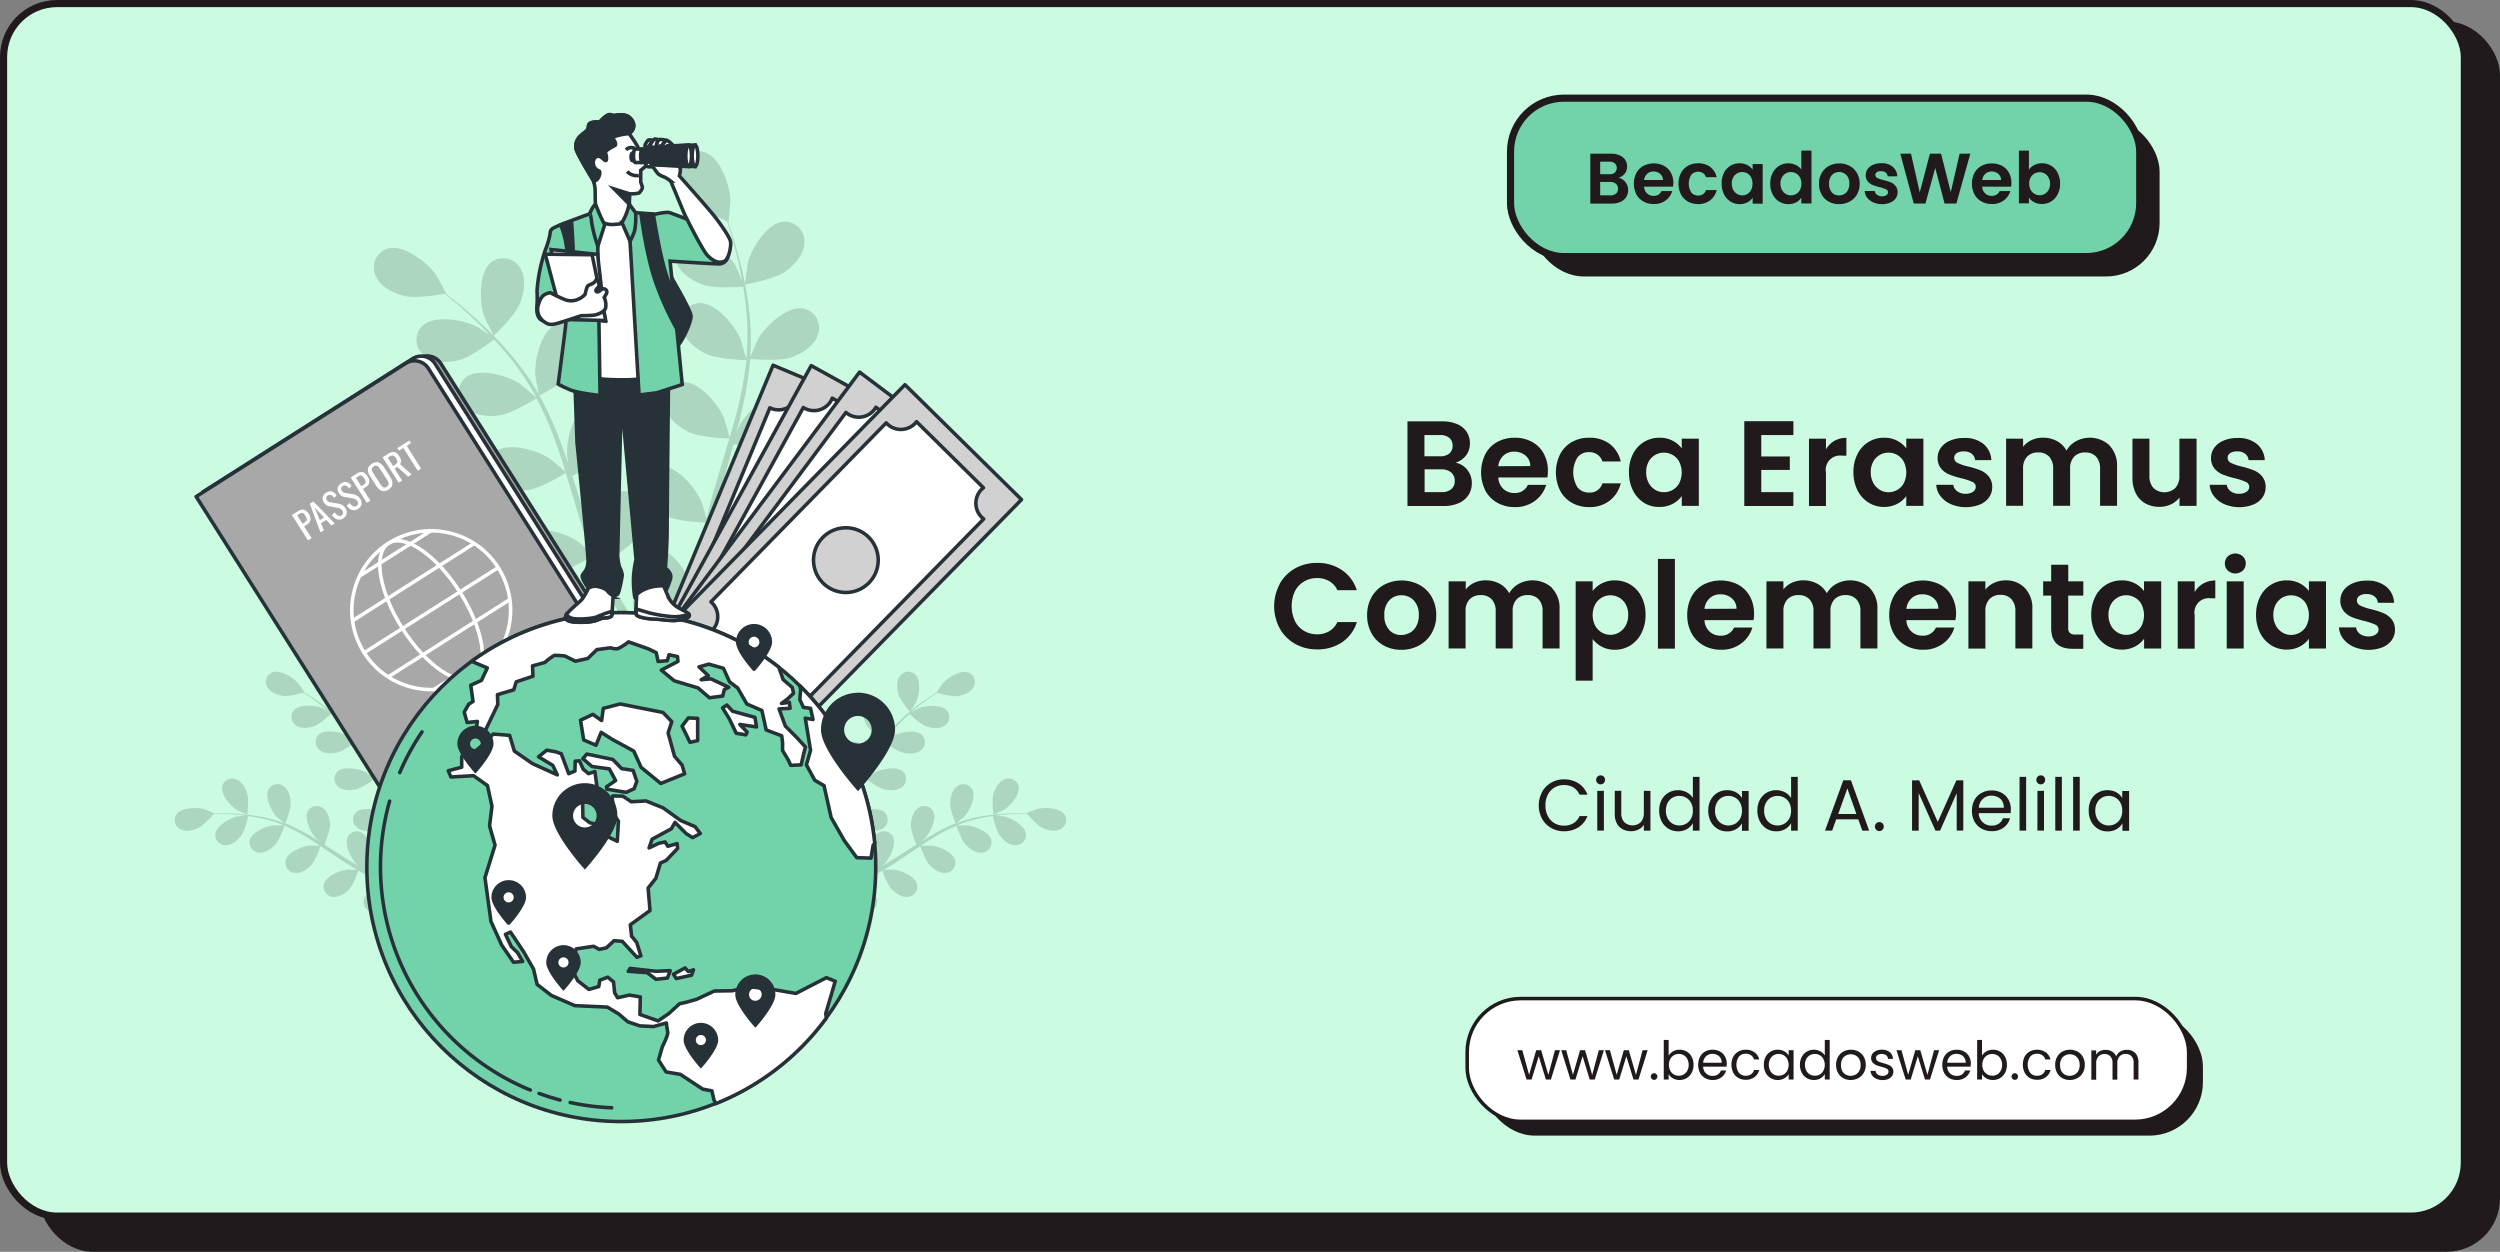 <?xml version="1.0" encoding="UTF-8"?> <svg xmlns="http://www.w3.org/2000/svg" viewBox="0 0 701 351"><rect x="0" y="0" width="701" height="351" fill="#808080" stroke="none"/><defs><style>.cls-1{fill:#211a1d;}.cls-2{fill:#cbfce2;}.cls-2,.cls-3,.cls-4{stroke:#211a1d;}.cls-12,.cls-15,.cls-16,.cls-17,.cls-18,.cls-2,.cls-3,.cls-4{stroke-miterlimit:10;}.cls-2,.cls-4{stroke-width:2px;}.cls-16,.cls-3,.cls-7,.cls-9{fill:#fff;}.cls-13,.cls-18,.cls-4{fill:#72d3ab;}.cls-5{opacity:0.15;}.cls-6{fill:#d1d1d1;}.cls-13,.cls-14,.cls-15,.cls-16,.cls-17,.cls-18,.cls-6,.cls-7,.cls-8{stroke:#263238;}.cls-13,.cls-14,.cls-6,.cls-7,.cls-8{stroke-linecap:round;stroke-linejoin:round;}.cls-8{fill:#a8a8a8;}.cls-10,.cls-11,.cls-12,.cls-14,.cls-17{fill:none;}.cls-10,.cls-11,.cls-12{stroke:#fff;}.cls-10{stroke-miterlimit:10;}.cls-11{stroke-miterlimit:10;}.cls-15{fill:#263238;}</style></defs><g id="Capa_2" data-name="Capa 2"><g id="Capa_1-2" data-name="Capa 1"><rect class="cls-1" x="11" y="6" width="690" height="345" rx="15"></rect><rect class="cls-2" x="1" y="1" width="690" height="340" rx="15"></rect><rect class="cls-1" x="415.4" y="284" width="202.3" height="34.43" rx="15"></rect><rect class="cls-3" x="411.4" y="280" width="202.3" height="34.43" rx="15"></rect><path class="cls-1" d="M437.43,294.48l-2.56,8.22h-1.41l-2-6.53-2,6.53h-1.41l-2.58-8.22h1.39l1.89,6.9,2-6.9h1.4l2,6.92,1.86-6.92Z"></path><path class="cls-1" d="M449.73,294.48l-2.56,8.22h-1.41l-2-6.53-2,6.53h-1.41l-2.58-8.22h1.39l1.89,6.9,2-6.9h1.4l2,6.92,1.86-6.92Z"></path><path class="cls-1" d="M462,294.48l-2.56,8.22h-1.41l-2-6.53-2,6.53h-1.41l-2.58-8.22h1.39l1.89,6.9,2-6.9h1.4l2,6.92,1.86-6.92Z"></path><path class="cls-1" d="M463.16,302.52a.93.93,0,0,1,.66-1.59.83.83,0,0,1,.63.27.94.94,0,0,1,0,1.32.83.83,0,0,1-.63.27A.9.9,0,0,1,463.16,302.52Z"></path><path class="cls-1" d="M469.13,294.81a3.62,3.62,0,0,1,1.84-.47,3.86,3.86,0,0,1,2,.53,3.68,3.68,0,0,1,1.39,1.48,4.59,4.59,0,0,1,.51,2.21,4.72,4.72,0,0,1-.51,2.22,3.72,3.72,0,0,1-1.4,1.51,3.79,3.79,0,0,1-2,.54,3.68,3.68,0,0,1-1.87-.46,3.24,3.24,0,0,1-1.2-1.18v1.51h-1.37V291.6h1.37V296A3.23,3.23,0,0,1,469.13,294.81Zm4,2.13a2.62,2.62,0,0,0-1-1.05,2.81,2.81,0,0,0-1.4-.36,2.68,2.68,0,0,0-1.39.37,2.61,2.61,0,0,0-1,1.06,3.64,3.64,0,0,0,0,3.24,2.63,2.63,0,0,0,1,1.07,2.77,2.77,0,0,0,1.39.36,2.81,2.81,0,0,0,1.4-.36,2.68,2.68,0,0,0,1-1.07,3.4,3.4,0,0,0,.38-1.64A3.34,3.34,0,0,0,473.1,296.94Z"></path><path class="cls-1" d="M484.13,299.1h-6.57a2.58,2.58,0,0,0,2.67,2.58,2.52,2.52,0,0,0,1.47-.41,2.21,2.21,0,0,0,.84-1.11H484a3.52,3.52,0,0,1-1.32,1.93,4,4,0,0,1-2.46.74,4.19,4.19,0,0,1-2.1-.52,3.76,3.76,0,0,1-1.44-1.49,5.09,5.09,0,0,1,0-4.48,3.64,3.64,0,0,1,1.43-1.48,4.36,4.36,0,0,1,2.13-.52,4.13,4.13,0,0,1,2.07.52,3.38,3.38,0,0,1,1.38,1.4,4.08,4.08,0,0,1,.49,2A8,8,0,0,1,484.13,299.1Zm-1.71-2.45a2.29,2.29,0,0,0-.94-.86,3,3,0,0,0-1.31-.29,2.56,2.56,0,0,0-1.77.66,2.71,2.71,0,0,0-.83,1.83h5.19A2.5,2.5,0,0,0,482.42,296.65Z"></path><path class="cls-1" d="M486,296.35a3.62,3.62,0,0,1,1.42-1.48,4.07,4.07,0,0,1,2.08-.53,4,4,0,0,1,2.49.74,3.45,3.45,0,0,1,1.3,2h-1.47a2.08,2.08,0,0,0-.82-1.18,2.49,2.49,0,0,0-1.5-.44,2.43,2.43,0,0,0-1.89.8,4,4,0,0,0,0,4.57,2.41,2.41,0,0,0,1.89.81,2.55,2.55,0,0,0,1.5-.42,2.12,2.12,0,0,0,.82-1.2h1.47a3.64,3.64,0,0,1-1.32,2,4,4,0,0,1-2.47.75,4.07,4.07,0,0,1-2.08-.52,3.64,3.64,0,0,1-1.42-1.49,5.15,5.15,0,0,1,0-4.47Z"></path><path class="cls-1" d="M495.08,296.35a3.64,3.64,0,0,1,1.4-1.48,3.85,3.85,0,0,1,2-.53,3.63,3.63,0,0,1,1.87.47,3.11,3.11,0,0,1,1.19,1.17v-1.5h1.38v8.22h-1.38v-1.53a3.22,3.22,0,0,1-1.21,1.19,3.58,3.58,0,0,1-1.87.47,3.71,3.71,0,0,1-3.37-2.05,4.72,4.72,0,0,1-.51-2.22A4.59,4.59,0,0,1,495.08,296.35Zm6.07.6a2.62,2.62,0,0,0-1-1.05,2.72,2.72,0,0,0-1.4-.37,2.78,2.78,0,0,0-1.4.36,2.6,2.6,0,0,0-1,1.05,3.34,3.34,0,0,0-.38,1.62,3.4,3.4,0,0,0,.38,1.64,2.66,2.66,0,0,0,1,1.07,2.9,2.9,0,0,0,2.8,0,2.68,2.68,0,0,0,1-1.07,3.38,3.38,0,0,0,.38-1.63A3.34,3.34,0,0,0,501.15,297Z"></path><path class="cls-1" d="M505.22,296.35a3.64,3.64,0,0,1,1.4-1.48,3.86,3.86,0,0,1,2-.53,3.69,3.69,0,0,1,1.79.45,3.15,3.15,0,0,1,1.26,1.16V291.6h1.38v11.1h-1.38v-1.55a3.1,3.1,0,0,1-1.2,1.21,3.52,3.52,0,0,1-1.86.47,3.76,3.76,0,0,1-2-.54,3.65,3.65,0,0,1-1.4-1.51,4.72,4.72,0,0,1-.51-2.22A4.59,4.59,0,0,1,505.22,296.35Zm6.07.6a2.62,2.62,0,0,0-1-1.05,2.72,2.72,0,0,0-1.4-.37,2.78,2.78,0,0,0-1.4.36,2.6,2.6,0,0,0-1,1.05,3.34,3.34,0,0,0-.38,1.62,3.4,3.4,0,0,0,.38,1.64,2.66,2.66,0,0,0,1,1.07,2.9,2.9,0,0,0,2.8,0,2.68,2.68,0,0,0,1-1.07,3.38,3.38,0,0,0,.38-1.63A3.34,3.34,0,0,0,511.29,297Z"></path><path class="cls-1" d="M516.85,302.31a3.7,3.7,0,0,1-1.47-1.49,4.57,4.57,0,0,1-.54-2.25,4.46,4.46,0,0,1,.55-2.22,3.81,3.81,0,0,1,1.49-1.49,4.58,4.58,0,0,1,4.24,0,3.85,3.85,0,0,1,1.49,1.48,4.49,4.49,0,0,1,.55,2.23,4.38,4.38,0,0,1-.57,2.25,3.89,3.89,0,0,1-1.52,1.49,4.36,4.36,0,0,1-2.13.52A4.18,4.18,0,0,1,516.85,302.31Zm3.47-1a2.6,2.6,0,0,0,1-1,3.27,3.27,0,0,0,.4-1.68,3.33,3.33,0,0,0-.39-1.67,2.53,2.53,0,0,0-1-1,2.93,2.93,0,0,0-2.74,0,2.47,2.47,0,0,0-1,1,3.44,3.44,0,0,0-.38,1.67,3.53,3.53,0,0,0,.37,1.7,2.44,2.44,0,0,0,1,1,2.81,2.81,0,0,0,1.35.33A2.88,2.88,0,0,0,520.32,301.29Z"></path><path class="cls-1" d="M526.17,302.51a2.79,2.79,0,0,1-1.19-.9,2.47,2.47,0,0,1-.48-1.33h1.42a1.4,1.4,0,0,0,.57,1,2.22,2.22,0,0,0,1.36.39,1.91,1.91,0,0,0,1.23-.35,1,1,0,0,0,.45-.87.87.87,0,0,0-.48-.8,7.14,7.14,0,0,0-1.49-.51,14.49,14.49,0,0,1-1.49-.49,2.74,2.74,0,0,1-1-.74,1.93,1.93,0,0,1-.41-1.28,2,2,0,0,1,.37-1.16,2.68,2.68,0,0,1,1.07-.83,3.89,3.89,0,0,1,1.57-.31,3.38,3.38,0,0,1,2.21.69,2.49,2.49,0,0,1,.9,1.89h-1.37a1.41,1.41,0,0,0-.51-1,2.28,2.28,0,0,0-2.44-.07,1,1,0,0,0-.43.82.9.9,0,0,0,.26.67,2,2,0,0,0,.66.42c.26.1.63.22,1.1.35a12.88,12.88,0,0,1,1.44.47,2.53,2.53,0,0,1,1,.7,1.88,1.88,0,0,1,.42,1.21,2.1,2.1,0,0,1-.38,1.22,2.52,2.52,0,0,1-1.06.85,3.81,3.81,0,0,1-1.56.3A4.16,4.16,0,0,1,526.17,302.51Z"></path><path class="cls-1" d="M543.74,294.48l-2.57,8.22h-1.41l-2-6.53-2,6.53h-1.41l-2.58-8.22h1.4l1.88,6.9,2-6.9h1.4l2,6.92,1.86-6.92Z"></path><path class="cls-1" d="M552.54,299.1H546a2.58,2.58,0,0,0,2.67,2.58,2.58,2.58,0,0,0,1.48-.41,2.25,2.25,0,0,0,.83-1.11h1.47a3.52,3.52,0,0,1-1.32,1.93,4,4,0,0,1-2.46.74,4.13,4.13,0,0,1-2.09-.52,3.71,3.71,0,0,1-1.45-1.49,5.09,5.09,0,0,1,0-4.48,3.6,3.6,0,0,1,1.44-1.48,4.3,4.3,0,0,1,2.12-.52,4.13,4.13,0,0,1,2.07.52,3.47,3.47,0,0,1,1.39,1.4,4.19,4.19,0,0,1,.48,2A8,8,0,0,1,552.54,299.1Zm-1.71-2.45a2.23,2.23,0,0,0-.94-.86,3,3,0,0,0-1.31-.29,2.52,2.52,0,0,0-1.76.66A2.67,2.67,0,0,0,546,298h5.19A2.5,2.5,0,0,0,550.83,296.65Z"></path><path class="cls-1" d="M557,294.81a3.62,3.62,0,0,1,1.84-.47,3.86,3.86,0,0,1,2,.53,3.68,3.68,0,0,1,1.39,1.48,4.59,4.59,0,0,1,.51,2.21,4.72,4.72,0,0,1-.51,2.22,3.65,3.65,0,0,1-1.4,1.51,3.76,3.76,0,0,1-2,.54,3.62,3.62,0,0,1-1.86-.46,3.19,3.19,0,0,1-1.21-1.18v1.51h-1.37V291.6h1.37V296A3.23,3.23,0,0,1,557,294.81Zm4,2.13a2.56,2.56,0,0,0-1-1.05,2.78,2.78,0,0,0-1.4-.36,2.71,2.71,0,0,0-1.39.37,2.74,2.74,0,0,0-1,1.06,3.64,3.64,0,0,0,0,3.24,2.79,2.79,0,0,0,3.81,1.07,2.61,2.61,0,0,0,1-1.07,3.4,3.4,0,0,0,.38-1.64A3.34,3.34,0,0,0,561,296.94Z"></path><path class="cls-1" d="M564.3,302.52a.93.93,0,0,1,.66-1.59.87.87,0,0,1,.64.27,1,1,0,0,1,0,1.32.87.87,0,0,1-.64.27A.9.9,0,0,1,564.3,302.52Z"></path><path class="cls-1" d="M567.67,296.35a3.68,3.68,0,0,1,1.42-1.48,4.48,4.48,0,0,1,4.58.21,3.48,3.48,0,0,1,1.29,2h-1.47a2.11,2.11,0,0,0-.81-1.18,2.54,2.54,0,0,0-1.51-.44,2.43,2.43,0,0,0-1.89.8,4,4,0,0,0,0,4.57,2.41,2.41,0,0,0,1.89.81,2.55,2.55,0,0,0,1.5-.42,2.12,2.12,0,0,0,.82-1.2H575a3.64,3.64,0,0,1-1.32,2,4,4,0,0,1-2.47.75,4.09,4.09,0,0,1-2.08-.52,3.71,3.71,0,0,1-1.42-1.49,5.15,5.15,0,0,1,0-4.47Z"></path><path class="cls-1" d="M578.27,302.31a3.83,3.83,0,0,1-1.47-1.49,4.67,4.67,0,0,1-.53-2.25,4.35,4.35,0,0,1,.55-2.22,3.75,3.75,0,0,1,1.49-1.49,4.56,4.56,0,0,1,4.23,0,3.79,3.79,0,0,1,1.49,1.48,4.39,4.39,0,0,1,.55,2.23,4.47,4.47,0,0,1-.56,2.25,4,4,0,0,1-1.52,1.49,4.42,4.42,0,0,1-2.13.52A4.22,4.22,0,0,1,578.27,302.31Zm3.48-1a2.73,2.73,0,0,0,1-1,3.37,3.37,0,0,0,.39-1.68,3.33,3.33,0,0,0-.39-1.67,2.45,2.45,0,0,0-1-1,2.81,2.81,0,0,0-1.37-.34,2.76,2.76,0,0,0-1.37.34,2.43,2.43,0,0,0-1,1,3.44,3.44,0,0,0-.37,1.67,3.65,3.65,0,0,0,.36,1.7,2.5,2.5,0,0,0,1,1,2.85,2.85,0,0,0,1.36.33A2.93,2.93,0,0,0,581.75,301.29Z"></path><path class="cls-1" d="M598,294.73a2.84,2.84,0,0,1,1.19,1.19,4,4,0,0,1,.43,1.94v4.84h-1.35v-4.65a2.67,2.67,0,0,0-.6-1.88,2.14,2.14,0,0,0-1.65-.65,2.16,2.16,0,0,0-1.69.68,2.79,2.79,0,0,0-.63,2v4.53h-1.35v-4.65a2.63,2.63,0,0,0-.61-1.88,2.1,2.1,0,0,0-1.64-.65,2.15,2.15,0,0,0-1.69.68,2.79,2.79,0,0,0-.64,2v4.53h-1.36v-8.22h1.36v1.18a2.74,2.74,0,0,1,1.09-1,3.32,3.32,0,0,1,1.51-.34,3.55,3.55,0,0,1,1.83.46,2.89,2.89,0,0,1,1.18,1.37,2.7,2.7,0,0,1,1.14-1.35,3.36,3.36,0,0,1,1.77-.48A3.54,3.54,0,0,1,598,294.73Z"></path><rect class="cls-1" x="429.12" y="33.09" width="176.43" height="44.43" rx="15"></rect><rect class="cls-4" x="423.55" y="27.52" width="176.43" height="44.43" rx="15"></rect><path class="cls-1" d="M455.77,51.07a3.45,3.45,0,0,1,.76,2.21,3.54,3.54,0,0,1-.55,2,3.68,3.68,0,0,1-1.59,1.33,5.88,5.88,0,0,1-2.47.48h-6v-14h5.77a5.89,5.89,0,0,1,2.45.46,3.47,3.47,0,0,1,1.57,1.28,3.39,3.39,0,0,1,.53,1.86,3.22,3.22,0,0,1-.65,2,3.56,3.56,0,0,1-1.74,1.16A3.18,3.18,0,0,1,455.77,51.07Zm-7.08-2.22h2.57a2.34,2.34,0,0,0,1.54-.45,1.83,1.83,0,0,0,0-2.6,2.28,2.28,0,0,0-1.54-.46h-2.57Zm4.42,5.45a1.7,1.7,0,0,0,.57-1.37,1.75,1.75,0,0,0-.6-1.41,2.42,2.42,0,0,0-1.62-.51h-2.77v3.77h2.83A2.4,2.4,0,0,0,453.11,54.3Z"></path><path class="cls-1" d="M469.1,52.35H461a2.72,2.72,0,0,0,.84,1.89,2.6,2.6,0,0,0,1.82.68,2.31,2.31,0,0,0,2.23-1.34h3a5.07,5.07,0,0,1-1.84,2.63,5.39,5.39,0,0,1-3.35,1,5.68,5.68,0,0,1-2.87-.71,5,5,0,0,1-2-2,6.8,6.8,0,0,1,0-6,4.93,4.93,0,0,1,2-2,6.33,6.33,0,0,1,5.75,0,4.83,4.83,0,0,1,1.94,1.94,5.83,5.83,0,0,1,.69,2.87A7,7,0,0,1,469.1,52.35Zm-2.82-1.88a2.23,2.23,0,0,0-.79-1.73,2.71,2.71,0,0,0-1.86-.65,2.54,2.54,0,0,0-1.75.63,2.7,2.7,0,0,0-.87,1.75Z"></path><path class="cls-1" d="M471.34,48.5a4.94,4.94,0,0,1,1.94-2,5.67,5.67,0,0,1,2.84-.71,5.46,5.46,0,0,1,3.42,1,5.08,5.08,0,0,1,1.82,2.9h-3a2.19,2.19,0,0,0-.81-1.13,2.57,2.57,0,0,0-3.32.46,4.69,4.69,0,0,0,0,4.93,2.31,2.31,0,0,0,1.9.87,2.14,2.14,0,0,0,2.23-1.52h3a5.14,5.14,0,0,1-1.83,2.86,5.36,5.36,0,0,1-3.41,1.06,5.57,5.57,0,0,1-2.84-.71,4.92,4.92,0,0,1-1.94-2,6.76,6.76,0,0,1,0-6Z"></path><path class="cls-1" d="M483.37,48.49a5,5,0,0,1,1.83-2,4.79,4.79,0,0,1,2.57-.7,4.44,4.44,0,0,1,3.67,1.76V46h2.82v11.1h-2.82V55.44A4.19,4.19,0,0,1,490,56.73a4.61,4.61,0,0,1-2.2.51,4.7,4.7,0,0,1-2.55-.72,5.08,5.08,0,0,1-1.83-2,6.65,6.65,0,0,1-.67-3A6.48,6.48,0,0,1,483.37,48.49ZM491,49.76A2.84,2.84,0,0,0,490,48.64a2.94,2.94,0,0,0-1.47-.39A2.81,2.81,0,0,0,486,49.74a3.41,3.41,0,0,0-.41,1.73,3.58,3.58,0,0,0,.41,1.76,2.93,2.93,0,0,0,1.08,1.15,2.81,2.81,0,0,0,1.43.4,2.94,2.94,0,0,0,1.47-.39A2.91,2.91,0,0,0,491,53.27a3.72,3.72,0,0,0,.4-1.76A3.68,3.68,0,0,0,491,49.76Z"></path><path class="cls-1" d="M497.05,48.49a5,5,0,0,1,1.83-2,4.91,4.91,0,0,1,2.59-.7,4.74,4.74,0,0,1,2.06.47,4.08,4.08,0,0,1,1.56,1.25V42.23h2.85V57.06h-2.85V55.42a3.68,3.68,0,0,1-1.46,1.32,4.5,4.5,0,0,1-2.18.5,4.79,4.79,0,0,1-2.57-.72,5.08,5.08,0,0,1-1.83-2,6.52,6.52,0,0,1-.67-3A6.35,6.35,0,0,1,497.05,48.49Zm7.66,1.27a2.71,2.71,0,0,0-1.08-1.12,2.88,2.88,0,0,0-1.46-.39,2.77,2.77,0,0,0-1.44.38,2.89,2.89,0,0,0-1.08,1.11,3.51,3.51,0,0,0-.41,1.73,3.69,3.69,0,0,0,.41,1.76,3,3,0,0,0,1.09,1.15,2.78,2.78,0,0,0,1.43.4,2.88,2.88,0,0,0,1.46-.39,2.78,2.78,0,0,0,1.08-1.12,3.6,3.6,0,0,0,.4-1.76A3.56,3.56,0,0,0,504.71,49.76Z"></path><path class="cls-1" d="M512.77,56.53a5.11,5.11,0,0,1-2-2,6,6,0,0,1-.73-3,5.89,5.89,0,0,1,.75-3,5.3,5.3,0,0,1,2.05-2,6,6,0,0,1,2.91-.71,6,6,0,0,1,2.9.71,5.26,5.26,0,0,1,2.06,2,6.32,6.32,0,0,1,0,6,5.31,5.31,0,0,1-2.09,2,6,6,0,0,1-2.93.71A5.81,5.81,0,0,1,512.77,56.53Zm4.32-2.1a2.67,2.67,0,0,0,1.07-1.11,3.75,3.75,0,0,0,.4-1.81,3.32,3.32,0,0,0-.83-2.43,2.84,2.84,0,0,0-4.05,0,3.4,3.4,0,0,0-.81,2.43,3.49,3.49,0,0,0,.79,2.44,2.65,2.65,0,0,0,2,.85A2.88,2.88,0,0,0,517.09,54.43Z"></path><path class="cls-1" d="M525.27,56.75a4.34,4.34,0,0,1-1.71-1.33,3.31,3.31,0,0,1-.7-1.86h2.83a1.53,1.53,0,0,0,.63,1.06,2.21,2.21,0,0,0,1.37.42,2.17,2.17,0,0,0,1.26-.32,1,1,0,0,0,.45-.82.87.87,0,0,0-.55-.81,10.17,10.17,0,0,0-1.76-.6,14,14,0,0,1-2-.62,3.47,3.47,0,0,1-1.36-1,2.63,2.63,0,0,1-.58-1.78,2.86,2.86,0,0,1,.54-1.69,3.64,3.64,0,0,1,1.52-1.2,5.76,5.76,0,0,1,2.33-.44,4.77,4.77,0,0,1,3.17,1,3.68,3.68,0,0,1,1.3,2.68H529.3a1.47,1.47,0,0,0-.55-1.05,2.07,2.07,0,0,0-1.32-.39,2,2,0,0,0-1.17.28.88.88,0,0,0-.41.78.92.92,0,0,0,.56.85,9,9,0,0,0,1.74.59,15,15,0,0,1,2,.62,3.64,3.64,0,0,1,1.35,1,2.72,2.72,0,0,1,.59,1.78,3,3,0,0,1-.53,1.72A3.4,3.4,0,0,1,530,56.81a5.72,5.72,0,0,1-2.32.43A5.78,5.78,0,0,1,525.27,56.75Z"></path><path class="cls-1" d="M552.48,43.08l-3.91,14h-3.31l-2.62-10-2.75,10-3.28,0-3.77-14h3l2.46,10.86,2.85-10.86h3.12L547,53.88l2.48-10.8Z"></path><path class="cls-1" d="M563.92,52.35h-8.11a2.72,2.72,0,0,0,.84,1.89,2.6,2.6,0,0,0,1.82.68,2.31,2.31,0,0,0,2.23-1.34h3a5.07,5.07,0,0,1-1.84,2.63,5.37,5.37,0,0,1-3.35,1,5.71,5.71,0,0,1-2.87-.71,5,5,0,0,1-2-2,6.23,6.23,0,0,1-.71-3,6.32,6.32,0,0,1,.7-3,5,5,0,0,1,2-2,6.31,6.31,0,0,1,5.74,0,4.83,4.83,0,0,1,1.94,1.94,5.83,5.83,0,0,1,.69,2.87A5.94,5.94,0,0,1,563.92,52.35Zm-2.82-1.88a2.26,2.26,0,0,0-.78-1.73,2.75,2.75,0,0,0-1.87-.65,2.54,2.54,0,0,0-1.75.63,2.7,2.7,0,0,0-.87,1.75Z"></path><path class="cls-1" d="M570.4,46.28a4.67,4.67,0,0,1,2.18-.5,4.8,4.8,0,0,1,4.39,2.7,6.37,6.37,0,0,1,.68,3,6.52,6.52,0,0,1-.68,3,5,5,0,0,1-1.82,2,4.77,4.77,0,0,1-2.57.72,4.58,4.58,0,0,1-2.18-.49,4.22,4.22,0,0,1-1.49-1.27v1.58H566.1V42.23h2.81v5.35A4.12,4.12,0,0,1,570.4,46.28Zm4,3.46a2.87,2.87,0,0,0-5,0,3.55,3.55,0,0,0-.41,1.74,3.62,3.62,0,0,0,.41,1.75,2.87,2.87,0,0,0,1.08,1.13,2.82,2.82,0,0,0,1.43.39,2.86,2.86,0,0,0,1.46-.4,3,3,0,0,0,1.08-1.14,3.67,3.67,0,0,0,.41-1.77A3.51,3.51,0,0,0,574.37,49.74Z"></path><path class="cls-1" d="M411.41,131.71a5.88,5.88,0,0,1,1.29,3.74,6,6,0,0,1-.93,3.35,6.18,6.18,0,0,1-2.7,2.26,9.85,9.85,0,0,1-4.19.82H394.65V118.15h9.79a10.21,10.21,0,0,1,4.17.78,6,6,0,0,1,2.65,2.18,5.69,5.69,0,0,1,.9,3.16,5.46,5.46,0,0,1-1.1,3.47,6,6,0,0,1-2.95,2A5.36,5.36,0,0,1,411.41,131.71Zm-12-3.77h4.35a4,4,0,0,0,2.62-.76,2.72,2.72,0,0,0,.92-2.2,2.75,2.75,0,0,0-.92-2.21,3.92,3.92,0,0,0-2.62-.78h-4.35Zm7.5,9.25a2.89,2.89,0,0,0,1-2.31,3,3,0,0,0-1-2.4,4.11,4.11,0,0,0-2.76-.87h-4.69V138h4.79A4.11,4.11,0,0,0,406.91,137.19Z"></path><path class="cls-1" d="M433.89,133.89H420.12a4.71,4.71,0,0,0,1.42,3.2,4.41,4.41,0,0,0,3.1,1.15,3.88,3.88,0,0,0,3.77-2.28h5.14a8.57,8.57,0,0,1-3.13,4.47,9.13,9.13,0,0,1-5.68,1.76,9.89,9.89,0,0,1-4.88-1.21,8.47,8.47,0,0,1-3.37-3.42,11.54,11.54,0,0,1,0-10.23,8.21,8.21,0,0,1,3.33-3.4,10,10,0,0,1,4.93-1.19,9.91,9.91,0,0,1,4.81,1.15,8.11,8.11,0,0,1,3.3,3.29,9.91,9.91,0,0,1,1.17,4.87A11.37,11.37,0,0,1,433.89,133.89Zm-4.8-3.2a3.77,3.77,0,0,0-1.32-2.94,4.76,4.76,0,0,0-3.17-1.1,4.33,4.33,0,0,0-3,1.07,4.68,4.68,0,0,0-1.48,3Z"></path><path class="cls-1" d="M437.46,127.35a8.51,8.51,0,0,1,3.29-3.41,9.61,9.61,0,0,1,4.83-1.2,9.26,9.26,0,0,1,5.8,1.75,8.56,8.56,0,0,1,3.08,4.91h-5.14a3.77,3.77,0,0,0-1.38-1.92,4,4,0,0,0-2.39-.7,3.94,3.94,0,0,0-3.23,1.48,8,8,0,0,0,0,8.37,3.94,3.94,0,0,0,3.23,1.48,3.62,3.62,0,0,0,3.77-2.59h5.14a8.74,8.74,0,0,1-3.1,4.86,9.07,9.07,0,0,1-5.78,1.81,9.62,9.62,0,0,1-4.83-1.21,8.48,8.48,0,0,1-3.29-3.4,11.59,11.59,0,0,1,0-10.23Z"></path><path class="cls-1" d="M457.87,127.33a8.18,8.18,0,0,1,7.47-4.59,7.6,7.6,0,0,1,3.68.85,7.44,7.44,0,0,1,2.54,2.14V123h4.79v18.84h-4.79v-2.75a7.11,7.11,0,0,1-2.54,2.19,7.69,7.69,0,0,1-3.72.87A7.94,7.94,0,0,1,461,141a8.46,8.46,0,0,1-3.1-3.45,11.06,11.06,0,0,1-1.14-5.12A10.87,10.87,0,0,1,457.87,127.33Zm13,2.16a4.84,4.84,0,0,0-1.84-1.91,4.93,4.93,0,0,0-2.48-.66,4.85,4.85,0,0,0-2.45.65,4.92,4.92,0,0,0-1.82,1.88,6,6,0,0,0-.69,2.94,6.16,6.16,0,0,0,.69,3,5,5,0,0,0,1.84,1.95,4.6,4.6,0,0,0,2.43.68,4.93,4.93,0,0,0,2.48-.66,4.81,4.81,0,0,0,1.84-1.9,6.85,6.85,0,0,0,0-5.95Z"></path><path class="cls-1" d="M493.86,122v6h8v3.77h-8V138h9v3.88H489.1V118.11h13.77V122Z"></path><path class="cls-1" d="M514.35,123.62a6.71,6.71,0,0,1,3.38-.85v5h-1.26A4,4,0,0,0,512,132.5v9.38h-4.76V123H512V126A6.67,6.67,0,0,1,514.35,123.62Z"></path><path class="cls-1" d="M520.84,127.33a8.15,8.15,0,0,1,7.46-4.59,7.62,7.62,0,0,1,3.69.85,7.31,7.31,0,0,1,2.53,2.14V123h4.8v18.84h-4.8v-2.75a7.08,7.08,0,0,1-2.53,2.19,7.74,7.74,0,0,1-3.72.87,8,8,0,0,1-4.34-1.23,8.51,8.51,0,0,1-3.09-3.45,11.06,11.06,0,0,1-1.14-5.12A10.87,10.87,0,0,1,520.84,127.33Zm13,2.16a4.75,4.75,0,0,0-1.83-1.91,4.93,4.93,0,0,0-2.48-.66,4.81,4.81,0,0,0-4.27,2.53,5.87,5.87,0,0,0-.7,2.94,6.05,6.05,0,0,0,.7,3,5,5,0,0,0,1.84,1.95,4.55,4.55,0,0,0,2.43.68,4.93,4.93,0,0,0,2.48-.66,4.72,4.72,0,0,0,1.83-1.9,6.85,6.85,0,0,0,0-5.95Z"></path><path class="cls-1" d="M547,141.35a7.24,7.24,0,0,1-2.91-2.26,5.6,5.6,0,0,1-1.17-3.16h4.79a2.59,2.59,0,0,0,1.07,1.8,3.7,3.7,0,0,0,2.33.72,3.54,3.54,0,0,0,2.12-.55,1.65,1.65,0,0,0,.77-1.39,1.48,1.48,0,0,0-.93-1.38,17.35,17.35,0,0,0-3-1,23.72,23.72,0,0,1-3.45-1.06,5.85,5.85,0,0,1-2.31-1.66,4.46,4.46,0,0,1-1-3,4.87,4.87,0,0,1,.9-2.85,5.92,5.92,0,0,1,2.58-2,9.65,9.65,0,0,1,4-.75,8.11,8.11,0,0,1,5.38,1.68,6.28,6.28,0,0,1,2.21,4.54h-4.56a2.47,2.47,0,0,0-.93-1.78,3.45,3.45,0,0,0-2.23-.67,3.48,3.48,0,0,0-2,.48,1.51,1.51,0,0,0-.7,1.32,1.57,1.57,0,0,0,1,1.45,14.82,14.82,0,0,0,3,1,24.34,24.34,0,0,1,3.37,1.06,5.88,5.88,0,0,1,2.29,1.68,4.64,4.64,0,0,1,1,3,4.91,4.91,0,0,1-.91,2.92,6,6,0,0,1-2.58,2,10.78,10.78,0,0,1-8.07-.11Z"></path><path class="cls-1" d="M591.49,124.9a8,8,0,0,1,2.13,5.93v11h-4.76v-10.4a4.72,4.72,0,0,0-1.13-3.39,4,4,0,0,0-3.06-1.17,4.08,4.08,0,0,0-3.07,1.17,4.68,4.68,0,0,0-1.14,3.39v10.4H575.7v-10.4a4.76,4.76,0,0,0-1.12-3.39,4,4,0,0,0-3.06-1.17,4.15,4.15,0,0,0-3.12,1.17,4.72,4.72,0,0,0-1.13,3.39v10.4h-4.76V123h4.76v2.28a6.44,6.44,0,0,1,2.36-1.87,7.4,7.4,0,0,1,3.18-.68,8.08,8.08,0,0,1,3.94.94,6.53,6.53,0,0,1,2.69,2.67,6.8,6.8,0,0,1,2.67-2.62,8.14,8.14,0,0,1,9.38,1.14Z"></path><path class="cls-1" d="M615.92,123v18.84h-4.79V139.5a6.32,6.32,0,0,1-2.4,1.92,7.39,7.39,0,0,1-3.21.7,7.88,7.88,0,0,1-3.91-.94,6.51,6.51,0,0,1-2.67-2.75,9.06,9.06,0,0,1-1-4.34V123h4.76v10.37a4.86,4.86,0,0,0,1.12,3.45,4.51,4.51,0,0,0,6.15,0,4.86,4.86,0,0,0,1.13-3.45V123Z"></path><path class="cls-1" d="M623.67,141.35a7.38,7.38,0,0,1-2.91-2.26,5.75,5.75,0,0,1-1.17-3.16h4.8a2.56,2.56,0,0,0,1.07,1.8,3.7,3.7,0,0,0,2.33.72,3.56,3.56,0,0,0,2.12-.55,1.65,1.65,0,0,0,.77-1.39,1.49,1.49,0,0,0-.94-1.38,16.87,16.87,0,0,0-3-1,23.72,23.72,0,0,1-3.45-1.06,6,6,0,0,1-2.32-1.66,4.52,4.52,0,0,1-1-3,4.87,4.87,0,0,1,.9-2.85,6,6,0,0,1,2.59-2,9.65,9.65,0,0,1,4-.75,8.1,8.1,0,0,1,5.37,1.68,6.21,6.21,0,0,1,2.21,4.54h-4.55a2.44,2.44,0,0,0-.94-1.78,3.43,3.43,0,0,0-2.23-.67,3.5,3.5,0,0,0-2,.48,1.52,1.52,0,0,0-.69,1.32,1.57,1.57,0,0,0,1,1.45,14.59,14.59,0,0,0,3,1,23.73,23.73,0,0,1,3.36,1.06,5.91,5.91,0,0,1,2.3,1.68,4.64,4.64,0,0,1,1,3,5,5,0,0,1-.9,2.92,6,6,0,0,1-2.58,2,10.8,10.8,0,0,1-8.08-.11Z"></path><path class="cls-1" d="M358.82,163.71a11.25,11.25,0,0,1,4.31-4.32,12.28,12.28,0,0,1,6.14-1.55,12.09,12.09,0,0,1,7,2,10.66,10.66,0,0,1,4.18,5.65H375a5.63,5.63,0,0,0-2.3-2.55,6.67,6.67,0,0,0-3.41-.85,7,7,0,0,0-3.69,1,6.53,6.53,0,0,0-2.52,2.73,10,10,0,0,0,0,8.28,6.61,6.61,0,0,0,2.52,2.76,7,7,0,0,0,3.69,1,6.57,6.57,0,0,0,3.41-.86,5.83,5.83,0,0,0,2.3-2.57h5.47a10.59,10.59,0,0,1-4.16,5.66,12.15,12.15,0,0,1-7,2,12.28,12.28,0,0,1-6.14-1.54,11.34,11.34,0,0,1-4.31-4.3,13.14,13.14,0,0,1,0-12.53Z"></path><path class="cls-1" d="M388,181a8.65,8.65,0,0,1-3.42-3.42,10.3,10.3,0,0,1-1.24-5.1,10.06,10.06,0,0,1,1.28-5.1,8.84,8.84,0,0,1,3.48-3.41,10.65,10.65,0,0,1,9.86,0,8.87,8.87,0,0,1,3.49,3.41,10.05,10.05,0,0,1,1.27,5.1,9.83,9.83,0,0,1-1.31,5.1,9,9,0,0,1-3.53,3.42,10.36,10.36,0,0,1-5,1.21A10,10,0,0,1,388,181Zm7.33-3.57a4.61,4.61,0,0,0,1.82-1.89,6.4,6.4,0,0,0,.68-3.06,5.72,5.72,0,0,0-1.41-4.13,4.68,4.68,0,0,0-3.46-1.44,4.51,4.51,0,0,0-3.41,1.44,5.76,5.76,0,0,0-1.38,4.13,5.86,5.86,0,0,0,1.34,4.13,4.43,4.43,0,0,0,3.39,1.45A5,5,0,0,0,395.3,177.41Z"></path><path class="cls-1" d="M435.18,164.9a8,8,0,0,1,2.12,5.93v11h-4.76v-10.4a4.72,4.72,0,0,0-1.12-3.39,4,4,0,0,0-3.06-1.17,4.11,4.11,0,0,0-3.08,1.17,4.68,4.68,0,0,0-1.13,3.39v10.4h-4.76v-10.4a4.72,4.72,0,0,0-1.13-3.39,4,4,0,0,0-3.06-1.17,4.15,4.15,0,0,0-3.11,1.17,4.68,4.68,0,0,0-1.14,3.39v10.4h-4.76V163H411v2.28a6.47,6.47,0,0,1,2.37-1.87,7.39,7.39,0,0,1,3.17-.68,8.12,8.12,0,0,1,3.95.94,6.53,6.53,0,0,1,2.69,2.67,6.84,6.84,0,0,1,2.66-2.62,8.15,8.15,0,0,1,9.39,1.14Z"></path><path class="cls-1" d="M449.12,163.6a7.73,7.73,0,0,1,3.69-.86,8.29,8.29,0,0,1,4.37,1.19,8.37,8.37,0,0,1,3.09,3.38,10.87,10.87,0,0,1,1.14,5.08,11.06,11.06,0,0,1-1.14,5.12,8.51,8.51,0,0,1-3.09,3.45,8.05,8.05,0,0,1-4.37,1.23,7.69,7.69,0,0,1-3.66-.85,7.88,7.88,0,0,1-2.57-2.15v11.67h-4.76V163h4.76v2.72A7.33,7.33,0,0,1,449.12,163.6Zm6.73,5.85a4.82,4.82,0,0,0-1.84-1.88,4.92,4.92,0,0,0-2.46-.65,4.77,4.77,0,0,0-2.43.66,5,5,0,0,0-1.84,1.92,6.61,6.61,0,0,0,0,5.92,4.94,4.94,0,0,0,1.84,1.92,4.77,4.77,0,0,0,2.43.66,4.66,4.66,0,0,0,2.46-.68,5,5,0,0,0,1.84-1.93,6.16,6.16,0,0,0,.7-3A6,6,0,0,0,455.85,169.45Z"></path><path class="cls-1" d="M469.64,156.72v25.16h-4.76V156.72Z"></path><path class="cls-1" d="M491.7,173.89H477.93a4.72,4.72,0,0,0,1.43,3.2,4.4,4.4,0,0,0,3.09,1.15,3.89,3.89,0,0,0,3.78-2.28h5.13a8.46,8.46,0,0,1-3.13,4.47,9.1,9.1,0,0,1-5.67,1.76,9.86,9.86,0,0,1-4.88-1.21,8.47,8.47,0,0,1-3.37-3.42,10.5,10.5,0,0,1-1.21-5.1,10.68,10.68,0,0,1,1.19-5.13,8.29,8.29,0,0,1,3.34-3.4,10.72,10.72,0,0,1,9.74,0,8.29,8.29,0,0,1,3.3,3.29,9.91,9.91,0,0,1,1.17,4.87A11.3,11.3,0,0,1,491.7,173.89Zm-4.79-3.2a3.78,3.78,0,0,0-1.33-2.94,4.71,4.71,0,0,0-3.16-1.1,4.32,4.32,0,0,0-3,1.07,4.68,4.68,0,0,0-1.48,3Z"></path><path class="cls-1" d="M524.29,164.9a8,8,0,0,1,2.13,5.93v11h-4.76v-10.4a4.72,4.72,0,0,0-1.13-3.39,4,4,0,0,0-3.06-1.17,4.08,4.08,0,0,0-3.07,1.17,4.68,4.68,0,0,0-1.14,3.39v10.4H508.5v-10.4a4.76,4.76,0,0,0-1.12-3.39,4,4,0,0,0-3.06-1.17,4.12,4.12,0,0,0-3.11,1.17,4.68,4.68,0,0,0-1.14,3.39v10.4h-4.76V163h4.76v2.28a6.44,6.44,0,0,1,2.36-1.87,7.4,7.4,0,0,1,3.18-.68,8.08,8.08,0,0,1,3.94.94,6.53,6.53,0,0,1,2.69,2.67,6.8,6.8,0,0,1,2.67-2.62,8.14,8.14,0,0,1,9.38,1.14Z"></path><path class="cls-1" d="M548.31,173.89H534.54a4.67,4.67,0,0,0,1.43,3.2,4.4,4.4,0,0,0,3.09,1.15,3.89,3.89,0,0,0,3.78-2.28H548a8.46,8.46,0,0,1-3.13,4.47,9.1,9.1,0,0,1-5.67,1.76,9.86,9.86,0,0,1-4.88-1.21,8.47,8.47,0,0,1-3.37-3.42,10.5,10.5,0,0,1-1.21-5.1,10.68,10.68,0,0,1,1.19-5.13,8.29,8.29,0,0,1,3.34-3.4,10.72,10.72,0,0,1,9.74,0,8.2,8.2,0,0,1,3.29,3.29,9.81,9.81,0,0,1,1.18,4.87A11.3,11.3,0,0,1,548.31,173.89Zm-4.79-3.2a3.82,3.82,0,0,0-1.33-2.94,4.71,4.71,0,0,0-3.16-1.1,4.32,4.32,0,0,0-3,1.07,4.68,4.68,0,0,0-1.48,3Z"></path><path class="cls-1" d="M567.79,164.9a8.09,8.09,0,0,1,2.08,5.93v11h-4.76v-10.4A4.9,4.9,0,0,0,564,168a4,4,0,0,0-3.05-1.2,4.06,4.06,0,0,0-3.11,1.2,4.86,4.86,0,0,0-1.14,3.46v10.4h-4.76V163h4.76v2.35a6.42,6.42,0,0,1,2.43-1.92,7.53,7.53,0,0,1,3.24-.7A7.24,7.24,0,0,1,567.79,164.9Z"></path><path class="cls-1" d="M579.93,167v9.12a1.77,1.77,0,0,0,.46,1.37,2.23,2.23,0,0,0,1.55.43h2.21v4h-3q-6,0-6-5.85V167h-2.25V163h2.25v-4.65h4.79V163h4.22V167Z"></path><path class="cls-1" d="M587.5,167.33a8.15,8.15,0,0,1,7.46-4.59,7.67,7.67,0,0,1,3.69.85,7.4,7.4,0,0,1,2.53,2.14V163H606v18.84h-4.8v-2.75a7.16,7.16,0,0,1-2.53,2.19,7.75,7.75,0,0,1-3.73.87,8,8,0,0,1-4.33-1.23,8.44,8.44,0,0,1-3.09-3.45,11.06,11.06,0,0,1-1.14-5.12A10.87,10.87,0,0,1,587.5,167.33Zm13,2.16a4.71,4.71,0,0,0-1.84-1.91,4.85,4.85,0,0,0-6.74,1.87,5.87,5.87,0,0,0-.7,2.94,6.05,6.05,0,0,0,.7,3,4.93,4.93,0,0,0,1.83,1.95,4.6,4.6,0,0,0,2.43.68,4.9,4.9,0,0,0,2.48-.66,4.68,4.68,0,0,0,1.84-1.9,6.85,6.85,0,0,0,0-5.95Z"></path><path class="cls-1" d="M617.79,163.62a6.73,6.73,0,0,1,3.38-.85v5h-1.26a4,4,0,0,0-4.52,4.73v9.38h-4.76V163h4.76V166A6.67,6.67,0,0,1,617.79,163.62Z"></path><path class="cls-1" d="M624.69,160a2.65,2.65,0,0,1-.83-2,2.68,2.68,0,0,1,.83-2,3.13,3.13,0,0,1,4.18,0,2.65,2.65,0,0,1,.84,2,2.62,2.62,0,0,1-.84,2,3.13,3.13,0,0,1-4.18,0Zm4.44,3v18.84h-4.76V163Z"></path><path class="cls-1" d="M633.73,167.33a8.18,8.18,0,0,1,7.47-4.59,7.67,7.67,0,0,1,3.69.85,7.4,7.4,0,0,1,2.53,2.14V163h4.79v18.84h-4.79v-2.75a7.16,7.16,0,0,1-2.53,2.19,7.75,7.75,0,0,1-3.73.87,8,8,0,0,1-4.33-1.23,8.53,8.53,0,0,1-3.1-3.45,11.19,11.19,0,0,1-1.13-5.12A11,11,0,0,1,633.73,167.33Zm13,2.16a4.77,4.77,0,0,0-1.84-1.91,5,5,0,0,0-4.93,0,5,5,0,0,0-1.82,1.88,6,6,0,0,0-.69,2.94,6.16,6.16,0,0,0,.69,3,5,5,0,0,0,1.84,1.95,4.6,4.6,0,0,0,2.43.68,4.9,4.9,0,0,0,2.48-.66,4.75,4.75,0,0,0,1.84-1.9,6.85,6.85,0,0,0,0-5.95Z"></path><path class="cls-1" d="M659.93,181.35a7.38,7.38,0,0,1-2.91-2.26,5.75,5.75,0,0,1-1.17-3.16h4.8a2.56,2.56,0,0,0,1.07,1.8,3.7,3.7,0,0,0,2.33.72,3.56,3.56,0,0,0,2.12-.55,1.64,1.64,0,0,0,.77-1.39,1.49,1.49,0,0,0-.94-1.38,17.75,17.75,0,0,0-3-1,24.31,24.31,0,0,1-3.46-1.06,6,6,0,0,1-2.31-1.66,4.52,4.52,0,0,1-1-3,4.87,4.87,0,0,1,.9-2.85,6.08,6.08,0,0,1,2.59-2,9.65,9.65,0,0,1,4-.75,8.1,8.1,0,0,1,5.37,1.68,6.21,6.21,0,0,1,2.21,4.54h-4.55a2.44,2.44,0,0,0-.94-1.78,3.43,3.43,0,0,0-2.23-.67,3.5,3.5,0,0,0-2,.48,1.52,1.52,0,0,0-.69,1.32,1.55,1.55,0,0,0,1,1.45,14.59,14.59,0,0,0,3,1,23.73,23.73,0,0,1,3.36,1.06,5.91,5.91,0,0,1,2.3,1.68,4.58,4.58,0,0,1,1,3,5,5,0,0,1-.9,2.92,6,6,0,0,1-2.58,2,10.8,10.8,0,0,1-8.08-.11Z"></path><path class="cls-1" d="M432.39,222.06a6.87,6.87,0,0,1,2.56-2.6,7.09,7.09,0,0,1,3.59-.93,7.3,7.3,0,0,1,4.06,1.12,6.39,6.39,0,0,1,2.52,3.17H442.9a4.44,4.44,0,0,0-1.7-2,4.92,4.92,0,0,0-2.66-.69,5.15,5.15,0,0,0-2.66.69,4.88,4.88,0,0,0-1.86,2,6.31,6.31,0,0,0-.67,3,6.21,6.21,0,0,0,.67,3,4.85,4.85,0,0,0,1.86,2,5.15,5.15,0,0,0,2.66.69,5,5,0,0,0,2.66-.68,4.39,4.39,0,0,0,1.7-2h2.22a6.39,6.39,0,0,1-2.52,3.15,7.38,7.38,0,0,1-4.06,1.11,7.09,7.09,0,0,1-3.59-.93,6.72,6.72,0,0,1-2.56-2.57,8,8,0,0,1,0-7.47Z"></path><path class="cls-1" d="M447.93,219.57a1.26,1.26,0,0,1,.9-2.16,1.19,1.19,0,0,1,.87.36,1.33,1.33,0,0,1,0,1.8,1.19,1.19,0,0,1-.87.36A1.25,1.25,0,0,1,447.93,219.57Zm1.8,2.18v11.16h-1.86V221.75Z"></path><path class="cls-1" d="M462.78,221.75v11.16h-1.85v-1.65a3.61,3.61,0,0,1-1.48,1.33,4.56,4.56,0,0,1-2.09.48,5,5,0,0,1-2.34-.54,3.94,3.94,0,0,1-1.64-1.62,5.33,5.33,0,0,1-.6-2.63v-6.53h1.83V228a3.57,3.57,0,0,0,.84,2.54,3.41,3.41,0,0,0,4.62,0,3.76,3.76,0,0,0,.86-2.66v-6.13Z"></path><path class="cls-1" d="M465.92,224.28a5.11,5.11,0,0,1,1.9-2,5.33,5.33,0,0,1,2.72-.71,5.08,5.08,0,0,1,2.43.6,4.44,4.44,0,0,1,1.71,1.58v-5.91h1.87v15.08h-1.87v-2.1a4.35,4.35,0,0,1-1.63,1.64,4.83,4.83,0,0,1-2.53.64,5.11,5.11,0,0,1-2.7-.73,5.19,5.19,0,0,1-1.9-2.06,6.42,6.42,0,0,1-.69-3A6.28,6.28,0,0,1,465.92,224.28Zm8.25.83a3.55,3.55,0,0,0-1.38-1.44,3.74,3.74,0,0,0-1.9-.5,3.7,3.7,0,0,0-1.89.49,3.57,3.57,0,0,0-1.37,1.43,4.5,4.5,0,0,0-.51,2.2,4.65,4.65,0,0,0,.51,2.23,3.62,3.62,0,0,0,3.26,1.94,3.65,3.65,0,0,0,1.9-.5,3.55,3.55,0,0,0,1.38-1.44,4.59,4.59,0,0,0,.51-2.21A4.5,4.5,0,0,0,474.17,225.11Z"></path><path class="cls-1" d="M479.69,224.28a5.11,5.11,0,0,1,1.9-2,5.29,5.29,0,0,1,2.7-.71,5,5,0,0,1,2.55.63,4.17,4.17,0,0,1,1.61,1.59v-2h1.87v11.16h-1.87v-2.08a4.47,4.47,0,0,1-1.64,1.62,4.89,4.89,0,0,1-2.54.64,5.05,5.05,0,0,1-2.69-.73,5.16,5.16,0,0,1-1.89-2.06,6.42,6.42,0,0,1-.69-3A6.28,6.28,0,0,1,479.69,224.28Zm8.25.83a3.55,3.55,0,0,0-1.38-1.44,3.74,3.74,0,0,0-1.9-.5,3.7,3.7,0,0,0-1.89.49,3.5,3.5,0,0,0-1.37,1.43,4.5,4.5,0,0,0-.51,2.2,4.65,4.65,0,0,0,.51,2.23,3.53,3.53,0,0,0,1.37,1.44,3.84,3.84,0,0,0,3.79,0,3.55,3.55,0,0,0,1.38-1.44,4.59,4.59,0,0,0,.51-2.21A4.5,4.5,0,0,0,487.94,225.11Z"></path><path class="cls-1" d="M493.46,224.28a5.11,5.11,0,0,1,1.9-2,5.33,5.33,0,0,1,2.72-.71,5.08,5.08,0,0,1,2.43.6,4.44,4.44,0,0,1,1.71,1.58v-5.91h1.87v15.08h-1.87v-2.1a4.35,4.35,0,0,1-1.63,1.64,4.83,4.83,0,0,1-2.53.64,5.11,5.11,0,0,1-2.7-.73,5.19,5.19,0,0,1-1.9-2.06,6.42,6.42,0,0,1-.69-3A6.28,6.28,0,0,1,493.46,224.28Zm8.25.83a3.55,3.55,0,0,0-1.38-1.44,3.89,3.89,0,0,0-3.8,0,3.54,3.54,0,0,0-1.36,1.43,4.5,4.5,0,0,0-.51,2.2,4.65,4.65,0,0,0,.51,2.23,3.57,3.57,0,0,0,1.36,1.44,3.86,3.86,0,0,0,3.8,0,3.55,3.55,0,0,0,1.38-1.44,4.59,4.59,0,0,0,.51-2.21A4.5,4.5,0,0,0,501.71,225.11Z"></path><path class="cls-1" d="M521.06,229.75h-6.19l-1.14,3.16h-2l5.13-14.12H519l5.11,14.12H522.2Zm-.53-1.51L518,221.07l-2.56,7.17Z"></path><path class="cls-1" d="M526.09,232.66a1.27,1.27,0,0,1,.9-2.16,1.17,1.17,0,0,1,.86.37,1.29,1.29,0,0,1,0,1.79,1.14,1.14,0,0,1-.86.37A1.19,1.19,0,0,1,526.09,232.66Z"></path><path class="cls-1" d="M550.51,218.81v14.1h-1.85V222.4L544,232.91h-1.3L538,222.38v10.53h-1.86v-14.1h2l5.21,11.65,5.22-11.65Z"></path><path class="cls-1" d="M563.77,228h-8.92a3.5,3.5,0,0,0,3.63,3.5,3.35,3.35,0,0,0,2-.56,2.89,2.89,0,0,0,1.13-1.49h2a4.82,4.82,0,0,1-1.79,2.61,5.37,5.37,0,0,1-3.34,1,5.67,5.67,0,0,1-2.84-.71,5.07,5.07,0,0,1-2-2,6.21,6.21,0,0,1-.71-3,6.4,6.4,0,0,1,.69-3,4.76,4.76,0,0,1,2-2,5.75,5.75,0,0,1,2.88-.71,5.63,5.63,0,0,1,2.81.69,4.86,4.86,0,0,1,1.88,1.91,5.64,5.64,0,0,1,.66,2.74A11.09,11.09,0,0,1,563.77,228Zm-2.32-3.33a3,3,0,0,0-1.27-1.16,3.91,3.91,0,0,0-1.78-.4,3.44,3.44,0,0,0-2.4.9,3.64,3.64,0,0,0-1.13,2.48h7A3.45,3.45,0,0,0,561.45,224.69Z"></path><path class="cls-1" d="M568.13,217.83v15.08h-1.85V217.83Z"></path><path class="cls-1" d="M571.35,219.57a1.28,1.28,0,0,1,0-1.8,1.22,1.22,0,0,1,.9-.36,1.16,1.16,0,0,1,.86.36,1.31,1.31,0,0,1,0,1.8,1.16,1.16,0,0,1-.86.36A1.22,1.22,0,0,1,571.35,219.57Zm1.79,2.18v11.16h-1.85V221.75Z"></path><path class="cls-1" d="M578.15,217.83v15.08H576.3V217.83Z"></path><path class="cls-1" d="M583.16,217.83v15.08h-1.85V217.83Z"></path><path class="cls-1" d="M586.32,224.28a5.07,5.07,0,0,1,1.91-2,5.22,5.22,0,0,1,2.69-.71,5,5,0,0,1,2.55.63,4.17,4.17,0,0,1,1.61,1.59v-2H597v11.16h-1.87v-2.08a4.4,4.4,0,0,1-1.64,1.62,4.89,4.89,0,0,1-2.54.64,5,5,0,0,1-2.68-.73,5.12,5.12,0,0,1-1.9-2.06,6.42,6.42,0,0,1-.69-3A6.28,6.28,0,0,1,586.32,224.28Zm8.25.83a3.55,3.55,0,0,0-1.38-1.44,3.74,3.74,0,0,0-1.9-.5,3.7,3.7,0,0,0-1.89.49,3.57,3.57,0,0,0-1.37,1.43,4.5,4.5,0,0,0-.51,2.2,4.65,4.65,0,0,0,.51,2.23,3.62,3.62,0,0,0,3.26,1.94,3.65,3.65,0,0,0,1.9-.5,3.55,3.55,0,0,0,1.38-1.44,4.59,4.59,0,0,0,.51-2.21A4.5,4.5,0,0,0,594.57,225.11Z"></path><g id="freepik--Plants--inject-2"><g class="cls-5"><path d="M220.06,76.24c-3,2.1-11.16,3.51-11.17,3.51s.7-5.65.79-6c1-4.07,5.45-11.32,10.15-11.61a5.6,5.6,0,0,1,5.75,6C225.47,71.38,222.64,74.43,220.06,76.24Z"></path><path d="M197.65,178.65v.56l-2.82,1.8v-2.35c0-2.26,0-4.68.11-7.17a61,61,0,0,1-6.9-1.71c-1.86,3-7.32,7.21-8,7.74,1.22,1.87,2.44,3.67,3.6,5.35.81,1.16,1.58,2.26,2.34,3.33l-3.06.6c-.53-.77-1-1.55-1.59-2.37-1.27-1.88-2.55-3.93-3.86-6-.83.36-7.67,3.2-11.12,3.1-3.13-.08-7.11-1.06-9-3.77a5.53,5.53,0,0,1,1.53-8.14c4.09-2.34,11.75,1.31,14.85,4.15.18.17,2,2.2,3.07,3.51-.53-.87-1.06-1.7-1.6-2.6-1.07-1.77-2.09-3.56-3.19-5.48l-1.52-2.88c-.53-.95-1-2-1.45-3-1.09-2.38-2.08-4.85-3-7.35-1.54.94-7.1,4.18-10.22,4.57s-7.19,0-9.51-2.36a5.55,5.55,0,0,1,.28-8.3c3.69-2.93,11.81-.47,15.33,1.86.23.14,2.56,2.1,3.8,3.19-.56-1.51-1.11-3-1.63-4.57-1.47-4.47-2.81-9-4.18-13.58-.43-1.39-.85-2.78-1.28-4.16-.54.34-7,4.34-10.56,4.78-3.12.39-7.19,0-9.5-2.36a5.56,5.56,0,0,1,.27-8.31c3.69-2.92,11.81-.47,15.33,1.86.26.18,3.6,3,4.41,3.76-.94-3.06-1.92-6.1-3-9.05a99.14,99.14,0,0,0-5.13-11.61c-.25.16-7,4.37-10.62,4.82-3.11.39-7.19,0-9.51-2.36a5.56,5.56,0,0,1,.28-8.31c3.68-2.92,11.81-.47,15.33,1.86.27.19,3.83,3.2,4.47,3.84a6.36,6.36,0,0,0-.32-.64,71.25,71.25,0,0,0-7.11-10.59,66.69,66.69,0,0,0-4.47-5.11c-1.18.91-6.63,5-9.81,5.79s-7.15.81-9.72-1.28a5.53,5.53,0,0,1-.63-8.26c3.34-3.32,11.69-1.77,15.42.17.2.1,2.14,1.39,3.55,2.36-.68-.72-1.38-1.46-2-2.13-2.52-2.56-5-4.69-7.15-6.59-1.27-1.07-2.4-2-3.49-2.88-1.62.29-8.2,1.38-11.32.6s-6.72-2.55-8-5.62a5.52,5.52,0,0,1,3.25-7.63c4.47-1.4,11.18,3.83,13.6,7.25.21.3,3,5.31,2.87,5.33h-.1c1.06.82,2.19,1.7,3.41,2.7,2.23,1.85,4.74,4,7.3,6.45a98.1,98.1,0,0,1,7.91,8.4,71.7,71.7,0,0,1,7.43,10.56l.07.14c-.29-1.34-1-5.14-1-5.44-.28-4.19,1.65-12.46,6-14.19a5.54,5.54,0,0,1,7.31,3.89c.89,3.13-.79,6.84-2.71,9.35-2.13,2.83-8.88,6.48-9.41,6.78a96.92,96.92,0,0,1,5.5,11.94c.93,2.38,1.79,4.81,2.62,7.26-.21-1.17-.39-2.23-.4-2.38-.28-4.19,1.65-12.45,6-14.19a5.56,5.56,0,0,1,7.32,3.9c.88,3.13-.8,6.91-2.71,9.41s-7.61,5.75-9.13,6.62c.31.94.64,1.87.94,2.82,1.46,4.52,2.9,9,4.47,13.41.54,1.55,1.14,3.05,1.73,4.56-.19-1-.34-1.92-.35-2.06-.28-4.19,1.65-12.46,6-14.19a5.56,5.56,0,0,1,7.31,3.89c.89,3.13-.78,6.94-2.7,9.45s-7,5.46-8.85,6.46c.64,1.52,1.27,3,2,4.47.49,1,.91,1.95,1.47,2.91s1.06,1.92,1.57,2.84c1.08,1.77,2.17,3.61,3.26,5.31.74,1.18,1.48,2.3,2.21,3.43-.56-1.54-1.6-4.56-1.66-4.83a21.66,21.66,0,0,1,.81-10.86,7.15,7.15,0,0,1-.16-1.22,5.57,5.57,0,0,1,5.75-5.95c4.7.3,9.07,7.58,10.09,11.66.06.23.43,2.92.64,4.61,0-1,.06-2,.1-3,.08-2.06.22-4.13.36-6.34.11-1.07.22-2.15.32-3.24s.32-2.21.46-3.33c.41-2.56.95-5.19,1.55-7.8-1.81-.07-8.23-.42-11-1.82s-6-4-6.63-7.22a5.54,5.54,0,0,1,4.8-6.76c4.68-.4,10.11,6.13,11.74,10,.11.24,1,3.15,1.4,4.76.37-1.57.74-3.13,1.17-4.7,1.23-4.54,2.63-9.09,4-13.64.43-1.39.83-2.78,1.24-4.18-.64,0-8.31-.27-11.45-1.84-2.81-1.4-6-3.95-6.63-7.22a5.52,5.52,0,0,1,4.8-6.75c4.69-.41,10.12,6.12,11.74,10,.13.29,1.35,4.47,1.61,5.57.9-3.08,1.77-6.14,2.5-9.2a100,100,0,0,0,2.21-12.52c-.3,0-8.31-.24-11.5-1.85-2.82-1.39-6-4-6.63-7.21A5.52,5.52,0,0,1,195.86,85c4.69-.4,10.12,6.12,11.75,10,.13.3,1.45,4.81,1.62,5.64a6.62,6.62,0,0,1,.11-.74,71.66,71.66,0,0,0-.09-12.77c-.19-2.35-.51-4.58-.87-6.74-1.49.11-8.31.54-11.38-.59s-6.39-3.26-7.38-6.43a5.52,5.52,0,0,1,4-7.25c4.62-.92,10.72,5,12.77,8.64.11.2,1,2.36,1.66,3.94-.18-1-.34-2-.53-2.91-.69-3.49-1.54-6.65-2.32-9.43-.45-1.59-.9-3-1.32-4.33-1.52-.64-7.61-3.37-9.78-5.75s-4.18-5.86-3.58-9.13a5.5,5.5,0,0,1,6.9-4.52C202,44,204.68,52,204.81,56.23c0,.36-.48,6.06-.56,6l-.09,0c.44,1.28.89,2.62,1.36,4.13.83,2.77,1.75,5.91,2.55,9.41a97.2,97.2,0,0,1,2,11.37A73.25,73.25,0,0,1,210.4,100v.15c.51-1.28,2-4.83,2.18-5.11,2.08-3.65,8.25-9.47,12.86-8.51a5.58,5.58,0,0,1,3.95,7.29c-1,3.11-4.47,5.32-7.45,6.39-3.34,1.18-11,.5-11.59.45a98.36,98.36,0,0,1-2,13c-.54,2.5-1.16,5-1.82,7.5.47-1.09.9-2.07,1-2.2,2.09-3.65,8.26-9.48,12.86-8.51a5.57,5.57,0,0,1,4,7.28c-1,3.1-4.47,5.32-7.45,6.39s-9.53.64-11.26.48l-.78,2.87c-1.27,4.59-2.55,9.15-3.69,13.68-.4,1.59-.73,3.19-1.07,4.75.42-1,.78-1.79.85-1.92,2.08-3.64,8.25-9.47,12.86-8.51a5.58,5.58,0,0,1,3.95,7.29c-1,3.11-4.47,5.32-7.45,6.39s-8.9.64-10.95.5c-.3,1.64-.6,3.27-.82,4.86-.12,1.09-.31,2.14-.37,3.24S198,160,197.88,161c-.08,2.07-.18,4.2-.22,6.22,0,1.4,0,2.74,0,4.08.38-1.59,1.18-4.68,1.28-4.93,1.51-3.93,6.72-10.62,11.42-10.37a5.58,5.58,0,0,1,5,6.61c-.51,3.21-3.63,5.93-6.39,7.42-3.05,1.63-10.41,2.14-11.33,2.19C197.56,174.43,197.57,176.6,197.65,178.65Z"></path><path d="M138.44,94.16c-.07.06-2.56-5.11-2.66-5.44-1.37-4-1.69-12.45,2.07-15.28a5.58,5.58,0,0,1,8.09,1.82c1.7,2.79,1,6.88-.12,9.8C144.45,88.48,138.44,94.16,138.44,94.16Z"></path></g><g class="cls-5"><path d="M96,194.59c-.52,1.83-3.31,5.06-3.31,5.06s-1.56-2.48-1.64-2.65c-.92-2-1.52-6.3.25-7.95a2.89,2.89,0,0,1,4.07.28l.18.24C96.6,190.93,96.46,193,96,194.59Z"></path><path d="M120.56,242.79l.18.22-.52,1.63-.77-.93c-.74-.9-1.51-1.88-2.3-2.89a33.38,33.38,0,0,1-3.31,1.57,21.09,21.09,0,0,1-.68,5.71c1.1.34,2.17.67,3.2,1,.7.2,1.37.39,2,.56l-1,1.28-1.41-.43c-1.12-.35-2.3-.74-3.51-1.15-.22.41-2,3.78-3.42,4.87s-3.2,1.92-4.84,1.45a2.87,2.87,0,0,1-2.14-3.46c0-.09,0-.19.08-.29.87-2.26,5.12-3.31,7.28-3.19.13,0,1.51.24,2.37.4l-1.48-.52c-1-.35-2-.74-3.07-1.15l-1.54-.63c-.53-.21-1.05-.49-1.57-.74-1.22-.59-2.42-1.28-3.61-1.95-.32.88-1.47,4-2.56,5.17s-2.86,2.36-4.56,2.17a2.88,2.88,0,0,1-2.64-3.1c0-.1,0-.2,0-.3.51-2.37,4.55-4.05,6.71-4.26.14,0,1.7,0,2.56,0-.72-.42-1.43-.83-2.14-1.27-2-1.28-4.08-2.68-6.11-4.05-.64-.42-1.28-.83-1.87-1.27-.11.31-1.4,4-2.65,5.36-1.11,1.17-2.86,2.35-4.56,2.16a2.86,2.86,0,0,1-2.64-3.09,1.54,1.54,0,0,1,0-.3c.51-2.37,4.55-4.05,6.71-4.26.16,0,2.42,0,3,.05-1.37-.91-2.75-1.8-4.14-2.63a51,51,0,0,0-5.84-3c0,.15-1.37,4-2.66,5.39-1.12,1.18-2.86,2.37-4.57,2.17A2.86,2.86,0,0,1,70,236c0-.1,0-.2,0-.3.51-2.37,4.56-4.05,6.71-4.27.17,0,2.59,0,3,.06-.11,0-.23-.11-.35-.16a35.38,35.38,0,0,0-6.29-1.91c-1.19-.27-2.33-.45-3.45-.6-.17.74-1,4.17-2,5.51S65.05,237,63.33,237a2.87,2.87,0,0,1-2.95-2.78,1.61,1.61,0,0,1,0-.31c.25-2.41,4.08-4.53,6.21-5,.11,0,1.31-.14,2.19-.21-.51-.06-1-.14-1.52-.19-1.82-.18-3.51-.25-5-.29H59.93c-.56.64-2.82,3.23-4.32,3.94s-3.52,1.17-5,.38a2.87,2.87,0,0,1-1.35-3.83,1.91,1.91,0,0,1,.15-.28c1.33-2,5.71-2.13,7.8-1.55.18.05,2.91,1.16,2.89,1.19l0,0c.69,0,1.43,0,2.24,0,1.5,0,3.2,0,5,.19a51.35,51.35,0,0,1,5.91.76,38.23,38.23,0,0,1,6.38,1.78l.08,0c-.56-.44-2.07-1.73-2.18-1.84-1.48-1.59-3.41-5.52-2.23-7.67a2.87,2.87,0,0,1,4-1l.24.16c1.41,1,1.92,3,2,4.64.07,1.83-1.42,5.49-1.54,5.75a49.77,49.77,0,0,1,6.1,3c1.15.63,2.28,1.33,3.42,2-.47-.39-.89-.76-.94-.81-1.48-1.58-3.42-5.51-2.23-7.63a2.86,2.86,0,0,1,3.93-1l.26.17c1.4,1,1.91,3,2,4.64S91.28,236,91,236.86l1.28.82c2.06,1.32,4.12,2.66,6.18,3.9.72.44,1.45.85,2.18,1.28-.42-.36-.76-.64-.82-.71-1.48-1.58-3.41-5.51-2.23-7.63a2.87,2.87,0,0,1,3.94-1l.25.17c1.4,1,1.92,3,2,4.64s-1,4.47-1.42,5.47c.76.4,1.52.79,2.27,1.15.52.22,1,.48,1.54.67l1.56.64c1,.36,2,.73,3,1.06.69.23,1.35.43,2,.64-.72-.43-2.13-1.28-2.24-1.39a11.18,11.18,0,0,1-3.23-4.61,3.12,3.12,0,0,1-.46-.43,2.86,2.86,0,0,1,.11-4.05l.24-.21c2-1.41,6.1.06,7.84,1.35.1.08,1.12,1,1.76,1.64-.32-.42-.64-.81-1-1.25-.64-.85-1.28-1.72-1.92-2.64l-.92-1.4c-.32-.46-.6-1-.91-1.48-.68-1.17-1.32-2.38-1.92-3.61-.74.56-3.41,2.51-5,2.88s-3.68.39-5-.71a2.88,2.88,0,0,1-.5-4,1.51,1.51,0,0,1,.21-.23c1.73-1.7,6-.87,7.94.14.12.07,1.42,1,2.12,1.44-.36-.74-.73-1.49-1.07-2.25-1-2.21-1.92-4.48-2.87-6.75-.28-.69-.58-1.38-.87-2.07-.26.2-3.39,2.6-5.16,3-1.58.36-3.7.39-5-.71a2.88,2.88,0,0,1-.49-4,2.11,2.11,0,0,1,.19-.23c1.74-1.69,6-.86,8,.15.14.08,2,1.35,2.46,1.69-.64-1.51-1.28-3-2-4.47A50.82,50.82,0,0,0,99.8,208c-.13.1-3.38,2.61-5.2,3-1.58.36-3.69.39-5-.71a2.87,2.87,0,0,1-.5-4l.2-.24c1.74-1.69,6-.86,8,.15.14.08,2.14,1.45,2.49,1.73l-.2-.34a38.27,38.27,0,0,0-4.2-5.05c-.85-.87-1.7-1.66-2.56-2.4-.55.53-3.14,2.92-4.73,3.48s-3.62.79-5-.15a2.89,2.89,0,0,1-.93-4,2.07,2.07,0,0,1,.17-.24c1.54-1.88,5.9-1.52,7.92-.73.11,0,1.18.64,1.92,1-.39-.33-.78-.68-1.16-1-1.42-1.16-2.79-2.14-4-3-.7-.49-1.34-.91-1.92-1.28-.82.23-4.13,1.14-5.75.9s-3.58-1-4.4-2.46a2.85,2.85,0,0,1,1-3.93,1.59,1.59,0,0,1,.29-.15c2.23-1,5.95,1.36,7.37,3,.12.14,1.79,2.55,1.74,2.55h0l1.92,1.21c1.24.83,2.63,1.78,4.08,2.92a51.57,51.57,0,0,1,4.47,3.9,37.2,37.2,0,0,1,4.36,5l0,.08c-.23-.68-.78-2.56-.8-2.75-.36-2.14.19-6.47,2.34-7.59a2.86,2.86,0,0,1,3.84,1.32,1.48,1.48,0,0,1,.12.29c.64,1.59,0,3.59-.88,5-1,1.55-4.22,3.78-4.48,4a51.23,51.23,0,0,1,3.46,5.84c.6,1.18,1.17,2.38,1.73,3.59-.18-.59-.32-1.12-.34-1.2-.36-2.14.2-6.48,2.35-7.6a2.88,2.88,0,0,1,3.84,1.32l.12.29c.64,1.6-.05,3.6-.9,5s-3.59,3.36-4.33,3.87c.21.47.43.93.64,1.4,1,2.24,2,4.47,3,6.66.36.77.75,1.51,1.13,2.25-.15-.53-.28-1-.29-1-.36-2.14.19-6.48,2.35-7.6a2.88,2.88,0,0,1,3.84,1.33l.12.29c.64,1.59-.05,3.58-.9,5a17.72,17.72,0,0,1-4.19,3.78c.4.75.82,1.49,1.27,2.2.31.48.58.95.91,1.41s.64.92,1,1.38c.64.85,1.28,1.74,2,2.56.44.57.88,1.11,1.31,1.64-.37-.75-1.06-2.25-1.1-2.39-.68-2.05-.79-6.42,1.17-7.86a2.87,2.87,0,0,1,4,.75c.06.08.11.16.16.24.86,1.48.49,3.56-.13,5.06s-3.45,4.25-3.8,4.57A25.17,25.17,0,0,0,120.56,242.79Z"></path><path d="M69.33,228.43s-2.67-1.2-2.83-1.27c-1.85-1.13-4.75-4.42-4.18-6.77a2.88,2.88,0,0,1,3.52-2l.32.11c1.61.57,2.67,2.4,3.15,3.94C69.88,224.21,69.33,228.43,69.33,228.43Z"></path></g><g class="cls-5"><path d="M251.89,194.59c.52,1.83,3.3,5.06,3.31,5.06s1.56-2.48,1.65-2.65c.91-2,1.52-6.3-.26-7.95a2.88,2.88,0,0,0-4.06.28,2.23,2.23,0,0,0-.19.24C251.31,190.93,251.44,193,251.89,194.59Z"></path><path d="M227.36,242.79l-.19.22.53,1.63.76-.93c.74-.9,1.52-1.88,2.3-2.89a33.54,33.54,0,0,0,3.32,1.57,20.77,20.77,0,0,0,.67,5.71c-1.1.34-2.17.67-3.19,1-.7.2-1.37.39-2,.56l1,1.28,1.4-.43c1.11-.35,2.3-.74,3.51-1.15.22.41,2,3.78,3.42,4.87s3.2,1.92,4.85,1.45a2.87,2.87,0,0,0,2.13-3.46c0-.09,0-.19-.08-.29-.87-2.26-5.11-3.31-7.29-3.19-.12,0-1.5.24-2.37.4l1.49-.52c1-.35,2-.74,3.07-1.15l1.54-.63c.52-.21,1-.49,1.58-.74,1.21-.59,2.41-1.28,3.6-1.95.31.88,1.47,4,2.59,5.17s2.86,2.36,4.56,2.17a2.89,2.89,0,0,0,2.64-3.1c0-.1,0-.2,0-.3-.52-2.37-4.56-4.05-6.72-4.26-.13,0-1.7,0-2.55,0,.71-.42,1.42-.83,2.13-1.27,2.05-1.28,4.08-2.68,6.12-4.05.63-.42,1.24-.83,1.87-1.27.11.31,1.39,4,2.65,5.36,1.11,1.17,2.86,2.35,4.56,2.16a2.88,2.88,0,0,0,2.64-3.09c0-.1,0-.2,0-.3-.52-2.37-4.56-4.05-6.71-4.26-.16,0-2.42,0-3,.05,1.38-.91,2.76-1.8,4.15-2.63a50.91,50.91,0,0,1,5.83-3c.05.15,1.38,4,2.66,5.39,1.12,1.18,2.87,2.37,4.57,2.17A2.87,2.87,0,0,0,278,236c0-.1,0-.2,0-.3-.51-2.37-4.56-4.05-6.72-4.27-.16,0-2.59,0-3,.06.12,0,.23-.11.36-.16a35.38,35.38,0,0,1,6.29-1.91c1.18-.27,2.33-.45,3.45-.6.17.74,1,4.17,2,5.51s2.56,2.66,4.3,2.66a2.89,2.89,0,0,0,3-2.79c0-.1,0-.2,0-.3-.25-2.41-4.08-4.53-6.2-5-.11,0-1.32-.14-2.19-.21.51-.06,1-.14,1.51-.19,1.83-.18,3.51-.25,5-.29H288c.55.64,2.81,3.23,4.32,3.94s3.52,1.17,5,.38a2.87,2.87,0,0,0,1.34-3.83,1.51,1.51,0,0,0-.15-.28c-1.33-2-5.7-2.13-7.79-1.55-.19.05-2.92,1.16-2.89,1.19l0,0c-.69,0-1.43,0-2.23,0-1.5,0-3.2,0-5,.19a50.9,50.9,0,0,0-5.9.76,38.41,38.41,0,0,0-6.42,1.78l-.07,0c.56-.44,2.07-1.73,2.18-1.84,1.47-1.59,3.41-5.52,2.23-7.67a2.87,2.87,0,0,0-3.93-1l-.26.17c-1.41,1-1.92,3-2,4.64-.07,1.83,1.42,5.49,1.54,5.75a49.07,49.07,0,0,0-6.1,3c-1.15.63-2.28,1.33-3.42,2,.47-.39.89-.76.94-.81,1.48-1.58,3.41-5.51,2.23-7.63a2.85,2.85,0,0,0-3.92-1l-.27.17c-1.4,1-1.91,3-2,4.64s1.15,4.79,1.48,5.62l-1.28.82c-2.06,1.32-4.11,2.66-6.17,3.9-.72.44-1.45.85-2.18,1.28.42-.36.76-.64.81-.71,1.49-1.58,3.41-5.51,2.24-7.63a2.88,2.88,0,0,0-3.95-1l-.25.17c-1.4,1-1.91,3-2,4.64s1,4.47,1.43,5.47c-.76.4-1.52.79-2.28,1.15-.51.22-1,.48-1.53.67l-1.56.64c-1,.36-2,.73-3,1.06l-2,.64c.72-.43,2.12-1.28,2.23-1.39a11.11,11.11,0,0,0,3.24-4.61,3.72,3.72,0,0,0,.46-.43,2.87,2.87,0,0,0-.12-4.06,2.54,2.54,0,0,0-.24-.2c-2-1.41-6.09.06-7.83,1.35-.11.08-1.12,1-1.76,1.64.32-.42.64-.81,1-1.25.64-.85,1.27-1.72,1.91-2.64L235,235c.32-.46.6-1,.91-1.48.68-1.17,1.31-2.38,1.91-3.61.75.56,3.43,2.51,5,2.88s3.69.39,5-.71a2.87,2.87,0,0,0,.5-4,2.2,2.2,0,0,0-.2-.23c-1.74-1.7-6-.87-8,.14-.11.07-1.41,1-2.11,1.44.36-.74.73-1.49,1.07-2.25,1-2.21,1.92-4.48,2.86-6.75l.88-2.07c.27.2,3.39,2.6,5.17,3,1.58.36,3.68.39,5-.71a2.89,2.89,0,0,0,.5-4l-.21-.23c-1.73-1.69-6-.86-7.94.15-.15.08-2,1.35-2.46,1.69.64-1.51,1.28-3,2-4.47a52.52,52.52,0,0,1,3.2-5.72c.12.1,3.38,2.61,5.19,3,1.58.36,3.69.39,5-.71a2.87,2.87,0,0,0,.5-4l-.2-.24c-1.73-1.69-6-.86-8,.15-.15.08-2.15,1.45-2.49,1.73l.2-.34a37.51,37.51,0,0,1,4.2-5.05c.84-.87,1.7-1.66,2.56-2.4.55.53,3.13,2.92,4.72,3.48s3.63.79,5.06-.15a2.9,2.9,0,0,0,.93-4c-.06-.08-.11-.17-.17-.24-1.54-1.88-5.91-1.52-7.92-.73-.11,0-1.18.64-1.92,1l1.15-1c1.42-1.16,2.8-2.14,4-3,.69-.49,1.34-.91,1.91-1.28.82.23,4.14,1.14,5.75.9s3.58-1,4.41-2.46a2.88,2.88,0,0,0-1-3.94l-.28-.14c-2.23-1-5.94,1.36-7.36,3-.12.14-1.79,2.55-1.75,2.55h.05l-1.92,1.21c-1.24.83-2.64,1.78-4.08,2.92a50.12,50.12,0,0,0-4.47,3.9,38,38,0,0,0-4.37,5l0,.08c.22-.68.77-2.56.8-2.75.36-2.14-.2-6.47-2.35-7.59a2.86,2.86,0,0,0-3.83,1.31c0,.1-.09.2-.13.3-.64,1.59.05,3.59.89,5,.95,1.55,4.22,3.78,4.47,4a51.15,51.15,0,0,0-3.45,5.84c-.6,1.18-1.17,2.38-1.73,3.59.17-.59.32-1.12.33-1.2.37-2.14-.19-6.48-2.34-7.6a2.88,2.88,0,0,0-3.84,1.32c0,.1-.09.19-.12.29-.64,1.6.05,3.6.89,5s3.6,3.36,4.33,3.87c-.21.47-.42.93-.64,1.4-1,2.24-2,4.47-3,6.66-.37.77-.75,1.51-1.13,2.25l.29-1c.36-2.14-.2-6.48-2.36-7.6a2.87,2.87,0,0,0-3.83,1.34,1.39,1.39,0,0,0-.12.28c-.64,1.59.05,3.58.89,5s3.33,3.19,4.2,3.78c-.41.75-.82,1.49-1.28,2.2-.31.48-.57.95-.9,1.41l-1,1.38c-.64.85-1.28,1.74-1.91,2.56-.45.57-.89,1.11-1.32,1.64.36-.75,1.06-2.25,1.1-2.39.68-2.05.79-6.42-1.16-7.86a2.88,2.88,0,0,0-4,.75,1.58,1.58,0,0,0-.15.24c-.87,1.48-.5,3.56.12,5.06s3.45,4.25,3.8,4.57A32.47,32.47,0,0,1,227.36,242.79Z"></path><path d="M278.58,228.43s2.68-1.2,2.84-1.27c1.84-1.13,4.74-4.42,4.17-6.77a2.88,2.88,0,0,0-3.52-2l-.31.11c-1.62.57-2.67,2.4-3.16,3.94C278,224.21,278.58,228.43,278.58,228.43Z"></path></g></g><g id="freepik--Banknotes--inject-2"><polygon class="cls-6" points="223.39 205.93 181.07 188.19 216.77 102.41 259.1 120.15 223.39 205.93"></polygon><path class="cls-7" d="M250.6,128.91a5.51,5.51,0,0,1-3-7.2,5.86,5.86,0,0,1,.32-.67l-24.27-10.18c-.07.22-.14.43-.23.64a5.53,5.53,0,0,1-7.23,3h0l-.31-.16-26.93,64.87c.1,0,.21.07.31.12a5.46,5.46,0,0,1,3,7.13,5,5,0,0,1-.36.73l24.3,10.18c.06-.21.14-.43.22-.63a5.55,5.55,0,0,1,7.25-3h0c.21.09.42.2.64.31l27-64.92A5.3,5.3,0,0,1,250.6,128.91ZM216.17,162.6a9.07,9.07,0,1,1,11.88-4.86,9.06,9.06,0,0,1-11.88,4.86Z"></path><polygon class="cls-6" points="222.84 206.15 182.68 183.94 227.46 102.52 267.62 124.74 222.84 206.15"></polygon><path class="cls-7" d="M258.22,132.52a5.54,5.54,0,0,1-2.17-7.52h0a5.57,5.57,0,0,1,.37-.57l-23.06-12.78a5.24,5.24,0,0,1-.29.64,5.54,5.54,0,0,1-7.52,2.16l-.3-.18-33.79,61.57a2.8,2.8,0,0,1,.3.15,5.53,5.53,0,0,1,2.17,7.52,4.45,4.45,0,0,1-.38.58l23.06,12.78a6.22,6.22,0,0,1,.29-.64,5.53,5.53,0,0,1,7.52-2.17h0a5.65,5.65,0,0,1,.57.38l33.86-61.62A5.37,5.37,0,0,1,258.22,132.52Zm-37.86,29.77a9.08,9.08,0,1,1,12.34-3.54h0A9.08,9.08,0,0,1,220.36,162.29Z"></path><polygon class="cls-6" points="222.09 206.34 185.4 178.78 241.02 104.34 277.71 131.91 222.09 206.34"></polygon><path class="cls-7" d="M267.33,138.31a5.53,5.53,0,0,1-1.13-7.74l0,0a4.54,4.54,0,0,1,.45-.52L245.6,114.19c-.12.2-.24.39-.38.58a5.54,5.54,0,0,1-7.75,1.1l-.27-.22-42,56.3.28.19a5.54,5.54,0,0,1,1.11,7.75,3.8,3.8,0,0,1-.46.52l21.09,15.83a4.38,4.38,0,0,1,.37-.58,5.54,5.54,0,0,1,7.75-1.1h0a4.54,4.54,0,0,1,.52.45l42.05-56.32A5.36,5.36,0,0,1,267.33,138.31Zm-41.61,24.28a9.08,9.08,0,1,1,12.71-1.81,9.08,9.08,0,0,1-12.71,1.81h0Z"></path><polygon class="cls-6" points="221.36 206.43 188.68 174.2 253.75 107.87 286.43 140.09 221.36 206.43"></polygon><path class="cls-7" d="M275.29,145.06a5.53,5.53,0,0,1-.06-7.83,3.8,3.8,0,0,1,.52-.46L257,118.25a5.47,5.47,0,0,1-.45.51,5.53,5.53,0,0,1-7.83.06,2.73,2.73,0,0,1-.23-.25l-49.14,50.18a2.61,2.61,0,0,1,.25.23,5.53,5.53,0,0,1,.06,7.83c-.17.16-.34.31-.52.45l18.76,18.53a4.62,4.62,0,0,1,.46-.52,5.52,5.52,0,0,1,7.82-.06h0a3.8,3.8,0,0,1,.46.52l49.19-50.22A5.59,5.59,0,0,1,275.29,145.06Zm-44.48,18.46a9.07,9.07,0,1,1,12.83-.09,9.08,9.08,0,0,1-12.83.09Z"></path></g><g id="freepik--Passport--inject-2"><path class="cls-8" d="M179.8,199.24,121,236.59l-62.5-98.72,58.77-37.35a4.61,4.61,0,0,1,6.34,1.42l57.6,91a4.61,4.61,0,0,1-1.43,6.34Z"></path><path class="cls-7" d="M178.15,199.3l-58.78,37.35L56.88,137.94l58.78-37.35A4.58,4.58,0,0,1,122,102l57.6,91a4.59,4.59,0,0,1-1.44,6.33Z"></path><path class="cls-8" d="M176.23,200.61,117.46,238,55,139.24l58.77-37.35a4.61,4.61,0,0,1,6.35,1.41l57.59,91a4.59,4.59,0,0,1-1.44,6.33Z"></path><path class="cls-9" d="M86.36,151.51l-4.51-7.1,1.76-1.1a2.36,2.36,0,0,1,1.17-.41,1.5,1.5,0,0,1,1,.32,3.16,3.16,0,0,1,.85.94,2.61,2.61,0,0,1,.43,1.1,1.76,1.76,0,0,1-.18,1,2.28,2.28,0,0,1-.82.84l-.79.49,2.1,3.31Zm-1.55-4.65.45-.29a2.29,2.29,0,0,0,.64-.52.74.74,0,0,0,.14-.56,2,2,0,0,0-.33-.75,3.74,3.74,0,0,0-.57-.74.63.63,0,0,0-.55-.17,2.26,2.26,0,0,0-.81.36l-.46.29Z"></path><path class="cls-9" d="M89.86,149.29l-3-8.06,1-.61,6,6.14-.94.59-1.46-1.58-1.45.92.8,2Zm-.18-3.42,1.18-.75-2.63-2.82Z"></path><path class="cls-9" d="M96.29,145.31a2.14,2.14,0,0,1-1.19.39,2,2,0,0,1-1.09-.33,3.7,3.7,0,0,1-.93-.92l.73-.8a4.41,4.41,0,0,0,.58.64,1.63,1.63,0,0,0,.64.39,1,1,0,0,0,.73-.16.86.86,0,0,0,.44-.59,1,1,0,0,0-.2-.74,1.61,1.61,0,0,0-.7-.64,6.14,6.14,0,0,0-.94-.23L92.5,142a2.32,2.32,0,0,1-.94-.34,2.66,2.66,0,0,1-.74-.79,1.91,1.91,0,0,1-.32-1.5,2,2,0,0,1,.94-1.21,2.76,2.76,0,0,1,.81-.35,1.58,1.58,0,0,1,.75,0,2.05,2.05,0,0,1,.71.35,4.21,4.21,0,0,1,.69.71l-.7.76a4,4,0,0,0-.51-.58,1.14,1.14,0,0,0-.58-.29,1.13,1.13,0,0,0-1.13.74.89.89,0,0,0,.17.72,1.41,1.41,0,0,0,.45.46,1.94,1.94,0,0,0,.63.2l1.88.29a4.35,4.35,0,0,1,1.27.39,2.36,2.36,0,0,1,1,1,2.16,2.16,0,0,1,.36,1,1.74,1.74,0,0,1-.23,1A2.3,2.3,0,0,1,96.29,145.31Z"></path><path class="cls-9" d="M100.43,142.68a2.28,2.28,0,0,1-1.19.39,2.09,2.09,0,0,1-1.08-.34,3.7,3.7,0,0,1-.93-.92L98,141a3.9,3.9,0,0,0,.58.64,1.63,1.63,0,0,0,.64.39.89.89,0,0,0,.72-.16.83.83,0,0,0,.45-.58,1.06,1.06,0,0,0-.19-.75,1.57,1.57,0,0,0-.72-.63,5,5,0,0,0-.92-.24l-1.87-.29a2.43,2.43,0,0,1-.94-.35,2.66,2.66,0,0,1-.74-.79,1.9,1.9,0,0,1-.32-1.5,2,2,0,0,1,.95-1.2,2.89,2.89,0,0,1,.8-.36,1.4,1.4,0,0,1,.76,0,2.24,2.24,0,0,1,.71.35,4.1,4.1,0,0,1,.68.7l-.7.77a4,4,0,0,0-.51-.58,1.08,1.08,0,0,0-.58-.3,1.15,1.15,0,0,0-1.13.74.88.88,0,0,0,.17.72,1.41,1.41,0,0,0,.44.47,2.07,2.07,0,0,0,.64.2l1.87.29a4.82,4.82,0,0,1,1.24.38,2.6,2.6,0,0,1,1,1,2.07,2.07,0,0,1,.36,1.05,1.71,1.71,0,0,1-.23,1A2.11,2.11,0,0,1,100.43,142.68Z"></path><path class="cls-9" d="M102.85,141l-4.51-7.11,1.76-1.11a2.26,2.26,0,0,1,1.17-.43,1.64,1.64,0,0,1,1,.32,3.25,3.25,0,0,1,.85,1,2.39,2.39,0,0,1,.42,1.09,1.68,1.68,0,0,1-.17,1,2.33,2.33,0,0,1-.82.83l-.79.5,2.1,3.3Zm-1.56-4.65.46-.29a2.29,2.29,0,0,0,.64-.52.72.72,0,0,0,.13-.57,2.13,2.13,0,0,0-.32-.74,3.41,3.41,0,0,0-.57-.73.63.63,0,0,0-.55-.18,2,2,0,0,0-.81.36l-.46.3Z"></path><path class="cls-9" d="M108.93,137.28a2.42,2.42,0,0,1-1.32.44,1.79,1.79,0,0,1-1.13-.4,4.29,4.29,0,0,1-1-1.12l-1.71-2.69a3.8,3.8,0,0,1-.58-1.32,1.78,1.78,0,0,1,.12-1.16,3,3,0,0,1,2.29-1.45,1.83,1.83,0,0,1,1.1.38,4.08,4.08,0,0,1,1,1.08l1.72,2.7a4.38,4.38,0,0,1,.58,1.33,2,2,0,0,1-.1,1.2A2.52,2.52,0,0,1,108.93,137.28Zm-.49-.78a1.1,1.1,0,0,0,.49-.55,1,1,0,0,0,0-.63,3.13,3.13,0,0,0-.37-.73l-2-3.12a3.81,3.81,0,0,0-.5-.64,1,1,0,0,0-.55-.27,1.17,1.17,0,0,0-.7.23,1.28,1.28,0,0,0-.5.53.88.88,0,0,0,0,.64,3,3,0,0,0,.36.72l2,3.12a3.06,3.06,0,0,0,.51.63,1,1,0,0,0,.56.29A1.26,1.26,0,0,0,108.44,136.5Z"></path><path class="cls-9" d="M111.79,135.35l-4.52-7.11,1.44-.91a3.91,3.91,0,0,1,1.27-.56,1.62,1.62,0,0,1,1.08.17,2.67,2.67,0,0,1,.91,1,3,3,0,0,1,.39.81,1.58,1.58,0,0,1,.08.75,1.35,1.35,0,0,1-.29.63l3.27,2.92-1,.61-3-2.74-.77.49,2.11,3.33Zm-1.58-4.68.38-.23a2.25,2.25,0,0,0,.64-.55.85.85,0,0,0,.15-.6,2.09,2.09,0,0,0-.32-.79,1.71,1.71,0,0,0-.8-.75,1.29,1.29,0,0,0-1.08.3l-.44.27Z"></path><path class="cls-9" d="M117.15,132l-4.05-6.39-1.2.76-.5-.71,3.36-2.14.47.74-1.17.74,4,6.39Z"></path><circle class="cls-10" cx="120.91" cy="171.1" r="22.26" transform="translate(-73.18 249.98) rotate(-76.87)"></circle><ellipse class="cls-11" cx="120.9" cy="171.1" rx="9.54" ry="22.26" transform="translate(-72.92 91.56) rotate(-32.44)"></ellipse><line class="cls-12" x1="101" y1="161.41" x2="120.71" y2="148.89"></line><line class="cls-12" x1="98.78" y1="174.11" x2="133.15" y2="152.26"></line><line class="cls-12" x1="108.78" y1="189.84" x2="143.15" y2="167.99"></line><line class="cls-12" x1="102.07" y1="183.06" x2="139.86" y2="159.05"></line><line class="cls-12" x1="121.4" y1="193.5" x2="141.11" y2="180.97"></line></g><g id="freepik--Globe--inject-2"><circle class="cls-13" cx="174.21" cy="243.13" r="71.35"></circle><path class="cls-14" d="M159.88,309.14a67,67,0,0,0,11.63,1.48"></path><path class="cls-14" d="M151.14,306.6c1.94.71,3.9,1.32,5.9,1.86"></path><path class="cls-14" d="M109.25,224.65a67.58,67.58,0,0,0,39.45,81"></path><path class="cls-14" d="M118.33,205.23a67.49,67.49,0,0,0-6.24,11.41"></path><polygon class="cls-9" points="164.55 211.44 171.82 212.95 174.3 215.52 177.53 216.02 178.56 219.09 177.8 221.16 175.6 222.17 170.2 221.29 170.05 220.63 172.61 218.85 170.85 215.59 166.02 214.94 163.44 212.73 164.55 211.44"></polygon><path class="cls-9" d="M223.16,278.56l-5.75-1-7-.88-5.11,1.13-5,.07-5,2.34-2.94.83-1.82.4-3,2.75-3,2.06-5.11-1.82.12-4.89-3.06-.53-3.31.74-.83-1.38-.32-3.05L170.43,274l-2.24.84-.3,1.8-2.77.79L162,275l-1.87-3.75,1.45-5.18,4.87-.73,1.58.87,2-.44,2.15-2,2.3.18,4.11,4.47,1.12-.42-1.18-3.73-1.43-1.77-.36-3.19,5.52-4-.53-6.3,2.17-2.74,1.28-4.28,1.58-.7L190,237.9l-.13-1.36-2.61.76-.78-1.22-1.82.4L182,237.76l.85-2.44,5.41-2.94,1-1.78,3.12,3.12,1.82,1.16,2.16-1.17-1.47-1.92-4-1.71-5-3.58-4.76-1.92-4.12.23-2.35-1.56-2.81-.08-.19.74.74,4.86,1,1.5-.31,5.63L169.2,234v-2.43l-3.83-.88-1.92-1.49-.09-4.31,4-4.54-.55-4-1.78.57-1.49-1.23-1.05-2.35-1.2.09-.08,2.77-1.74.74-2.09-5.59-1.5-.53-2.56-.47L151,212.2l4,2.41,1.27,2.66-6.94-3.14-5.11-3.54-1.32-4.39-4.6-.37-2.82,2.88c-.7.66-1.43,1.29-2.19,1.88a28.84,28.84,0,0,1-3.83,1.53l0,3-3.77,1,.74,1.75,6.34-.37,3.91,2.77,1.27,5.79-.68,5.53,1.54,5.38-2.83,9.13,1.69,12.28,3,6.61,3.32,4.82,2.56-.22-1.42-2.46-1.76-1.7L141.73,262l1.41-.64,3.63,5.43,2.83,4.93,1,4.3,4,3.1,6.58,2.86,9.11.41,3.19,1.91,2.56,2.21,3.38,1.15,3.83.19,3.6-1s.2,1.69.38,2.52-1.51,4.15-1.51,4.15l-1.08,3.71,2.13,3.34,4,.68,6.29,4.15,2.56.48.55,2.48.54,1.09a71,71,0,0,0,31-24l-.18-1.22,2.67-9.09-2.48-1Z"></path><path class="cls-9" d="M225.85,209.45l-2.52-2.74-3.12-3.12-1.76-4.81,3.09-.17-.21-1.68-2.18.31,1.63-1.23,1.73-1.6-.36-1.66-2.56-2.2-1.21-3.46a71.39,71.39,0,0,0-86.14-1.66l4.41,1.86L135,190.78l-3,1.36.64,4.53-1.2.79-1.28,2.19.82,2.94,2.89-.3-.54,3.07,2.81-.64,3.44-7.18-.09-2.76,4.56-1.35.71-2.25,4.68-1.56-.12-2.91,3.43-.94a17.42,17.42,0,0,1,2.68-2,20.15,20.15,0,0,1,3,.19l2.92,1.44,3.47-.77,2.55-2.48,3.87-.51a4.14,4.14,0,0,0,2,.25,14.91,14.91,0,0,0,3-1.91l5.45,1.91L184,183l.54,2.48,2.56-.22.5-1.67,2.37.51.13,1.36-4.67,2.43,3.62,3,6.68,2,3.2,2.76,3.71-.48.46-1.83,1.24-.64-5-2.35-2.73.25,2-1.14L196,187l2.77-.78,4.08,1.17,1.71,3.79,2.29,1.74,2.56,4.47,4.22,1.83,1.21,5.46,4.35,1.64.24,1.85v2.26l1.65,2.75.64,1.42,2.92-.13.71-3.1Z"></path><path class="cls-9" d="M224.3,192.32l.21,1-.24,2.83,1,2.2,2,.26.7,3.14-2.17-.38,1.48,9-1.17,4.08,2.35,4.33,2.59,1.51,2,8.94,3.69,6.47,3.49,4.78,4,.14.59-3.6.45-.53a73,73,0,0,0-1.39-8.83A71,71,0,0,0,224.3,192.32Z"></path><polygon class="cls-9" points="185.89 199.77 173.91 197.39 169.16 198.63 168.7 202.03 166.23 200.31 162.78 201.95 163.66 207.48 167.12 208.96 168.56 205.35 171.6 207.28 177.71 210.6 179.77 215.17 185.28 219.68 191.97 216.97 191.25 214.53 189.14 212.06 187.34 205.51 188.37 202.34 185.89 199.77"></polygon><polygon class="cls-9" points="195.62 201.42 193 201.31 191.25 203.61 193.47 208.15 195.62 207.67 195.62 201.42"></polygon><polygon class="cls-9" points="211.69 201.15 205.41 199.42 203.81 197.69 202.6 198.49 204.49 201.53 206.44 205.61 209.14 206.05 209.49 205.28 207.45 203.13 212.12 203.83 211.69 201.15"></polygon><polygon class="cls-9" points="176.68 271.54 176.16 272.35 181.45 272.73 183.95 274.6 187.16 274.24 187.92 272.16 183.97 272.35 176.68 271.54"></polygon><polygon class="cls-9" points="192.09 271.41 188.84 273.17 189.62 274.39 193.92 273.44 194.45 271.93 193 272.43 192.09 271.41"></polygon><polygon class="cls-14" points="164.55 211.44 171.82 212.95 174.3 215.52 177.53 216.02 178.56 219.09 177.8 221.16 175.6 222.17 170.2 221.29 170.05 220.63 172.61 218.85 170.85 215.59 166.02 214.94 163.44 212.73 164.55 211.44"></polygon><path class="cls-14" d="M223.16,278.56l-5.75-1-7-.88-5.11,1.13-5,.07-5,2.34-2.94.83-1.82.4-3,2.75-3,2.06-5.11-1.82.12-4.89-3.06-.53-3.31.74-.83-1.38-.32-3.05L170.43,274l-2.24.84-.3,1.8-2.77.79L162,275l-1.87-3.75,1.45-5.18,4.87-.73,1.58.87,2-.44,2.15-2,2.3.18,4.11,4.47,1.12-.42-1.18-3.73-1.43-1.77-.36-3.19,5.52-4-.53-6.3,2.17-2.74,1.28-4.28,1.58-.7L190,237.9l-.13-1.36-2.61.76-.78-1.22-1.82.4L182,237.76l.85-2.44,5.41-2.94,1-1.78,3.12,3.12,1.82,1.16,2.16-1.17-1.47-1.92-4-1.71-5-3.58-4.76-1.92-4.12.23-2.35-1.56-2.81-.08-.19.74.74,4.86,1,1.5-.31,5.63L169.2,234v-2.43l-3.83-.88-1.92-1.49-.09-4.31,4-4.54-.55-4-1.78.57-1.49-1.23-1.05-2.35-1.2.09-.08,2.77-1.74.74-2.09-5.59-1.5-.53-2.56-.47L151,212.2l4,2.41,1.27,2.66-6.94-3.14-5.11-3.54-1.32-4.39-4.6-.37-2.82,2.88c-.7.66-1.43,1.29-2.19,1.88a28.84,28.84,0,0,1-3.83,1.53l0,3-3.77,1,.74,1.75,6.34-.37,3.91,2.77,1.27,5.79-.68,5.53,1.54,5.38-2.83,9.13,1.69,12.28,3,6.61,3.32,4.82,2.56-.22-1.42-2.46-1.76-1.7L141.73,262l1.41-.64,3.63,5.43,2.83,4.93,1,4.3,4,3.1,6.58,2.86,9.11.41,3.19,1.91,2.56,2.21,3.38,1.15,3.83.19,3.6-1s.2,1.69.38,2.52-1.51,4.15-1.51,4.15l-1.08,3.71,2.13,3.34,4,.68,6.29,4.15,2.56.48.55,2.48.54,1.09a71,71,0,0,0,31-24l-.18-1.22,2.67-9.09-2.48-1Z"></path><path class="cls-14" d="M225.85,209.45l-2.52-2.74-3.12-3.12-1.76-4.81,3.09-.17-.21-1.68-2.18.31,1.63-1.23,1.73-1.6-.36-1.66-2.56-2.2-1.21-3.46a71.39,71.39,0,0,0-86.14-1.66l4.41,1.86L135,190.78l-3,1.36.64,4.53-1.2.79-1.28,2.19.82,2.94,2.89-.3-.54,3.07,2.81-.64,3.44-7.18-.09-2.76,4.56-1.35.71-2.25,4.68-1.56-.12-2.91,3.43-.94a17.42,17.42,0,0,1,2.68-2,20.15,20.15,0,0,1,3,.19l2.92,1.44,3.47-.77,2.55-2.48,3.87-.51a4.14,4.14,0,0,0,2,.25,14.91,14.91,0,0,0,3-1.91l5.45,1.91L184,183l.54,2.48,2.56-.22.5-1.67,2.37.51.13,1.36-4.67,2.43,3.62,3,6.68,2,3.2,2.76,3.71-.48.46-1.83,1.24-.64-5-2.35-2.73.25,2-1.14L196,187l2.77-.78,4.08,1.17,1.71,3.79,2.29,1.74,2.56,4.47,4.22,1.83,1.21,5.46,4.35,1.64.24,1.85v2.26l1.65,2.75.64,1.42,2.92-.13.71-3.1Z"></path><path class="cls-14" d="M224.3,192.32l.21,1-.24,2.83,1,2.2,2,.26.7,3.14-2.17-.38,1.48,9-1.17,4.08,2.35,4.33,2.59,1.51,2,8.94,3.69,6.47,3.49,4.78,4,.14.59-3.6.45-.53a73,73,0,0,0-1.39-8.83A71,71,0,0,0,224.3,192.32Z"></path><polygon class="cls-14" points="185.89 199.77 173.91 197.39 169.16 198.63 168.7 202.03 166.23 200.31 162.78 201.95 163.66 207.48 167.12 208.96 168.56 205.35 171.6 207.28 177.71 210.6 179.77 215.17 185.28 219.68 191.97 216.97 191.25 214.53 189.14 212.06 187.34 205.51 188.37 202.34 185.89 199.77"></polygon><polygon class="cls-14" points="195.62 201.42 193 201.31 191.25 203.61 193.47 208.15 195.62 207.67 195.62 201.42"></polygon><polygon class="cls-14" points="211.69 201.15 205.41 199.42 203.81 197.69 202.6 198.49 204.49 201.53 206.44 205.61 209.14 206.05 209.49 205.28 207.45 203.13 212.12 203.83 211.69 201.15"></polygon><polygon class="cls-14" points="176.68 271.54 176.16 272.35 181.45 272.73 183.95 274.6 187.16 274.24 187.92 272.16 183.97 272.35 176.68 271.54"></polygon><polygon class="cls-14" points="192.09 271.41 188.84 273.17 189.62 274.39 193.92 273.44 194.45 271.93 193 272.43 192.09 271.41"></polygon></g><g id="freepik--Locators--inject-2"><path class="cls-15" d="M240.59,194.75a9.87,9.87,0,0,0-9.88,9.87v0c0,5.46,9.88,16.47,9.88,16.47s9.88-11,9.88-16.47a9.88,9.88,0,0,0-9.87-9.89Zm0,14.23a4.36,4.36,0,1,1,4.33-4.37v0A4.35,4.35,0,0,1,240.59,209Z"></path><path class="cls-15" d="M164,220.1a8.62,8.62,0,0,0-8.62,8.62c0,4.76,8.62,14.36,8.62,14.36s8.61-9.58,8.61-14.36A8.61,8.61,0,0,0,164,220.1Zm0,12.42a3.8,3.8,0,1,1,3.79-3.8,3.8,3.8,0,0,1-3.79,3.8Z"></path><path class="cls-15" d="M196.53,287.31a4.33,4.33,0,0,0-4.33,4.33c0,2.4,4.33,7.23,4.33,7.23s4.34-4.83,4.34-7.23A4.35,4.35,0,0,0,196.53,287.31Zm0,6.24a1.92,1.92,0,1,1,1.92-1.91,1.92,1.92,0,0,1-1.92,1.91Z"></path><path class="cls-15" d="M142.63,247.29a4.33,4.33,0,0,0-4.33,4.33c0,2.4,4.33,7.23,4.33,7.23S147,254,147,251.62a4.34,4.34,0,0,0-4.34-4.33Zm0,6.25a1.92,1.92,0,1,1,1.91-1.92A1.92,1.92,0,0,1,142.63,253.54Z"></path><path class="cls-15" d="M158,265.53a4.33,4.33,0,0,0-4.33,4.33h0c0,2.4,4.33,7.23,4.33,7.23s4.34-4.83,4.34-7.23a4.34,4.34,0,0,0-4.34-4.34Zm0,6.25a1.92,1.92,0,1,1,1.92-1.92A1.92,1.92,0,0,1,158,271.78Z"></path><path class="cls-15" d="M211.81,273.72a5.15,5.15,0,0,0-5.14,5.15c0,2.83,5.14,8.56,5.14,8.56s5.11-5.75,5.11-8.56a5.12,5.12,0,0,0-5.08-5.15Zm0,7.41a2.27,2.27,0,1,1,2.26-2.28v0a2.26,2.26,0,0,1-2.26,2.26Z"></path><path class="cls-15" d="M211.43,175.46a4.56,4.56,0,0,0-4.56,4.56h0c0,2.56,4.56,7.61,4.56,7.61S216,182.52,216,180A4.57,4.57,0,0,0,211.43,175.46Zm0,6.58a2,2,0,1,1,2-2h0a2,2,0,0,1-2,2Z"></path><path class="cls-15" d="M133.31,204a4.55,4.55,0,0,0-4.57,4.55h0c0,2.52,4.57,7.61,4.57,7.61s4.56-5.12,4.56-7.61a4.56,4.56,0,0,0-4.56-4.56Zm0,6.57a2,2,0,1,1,2-2h0A2,2,0,0,1,133.31,210.58Z"></path></g><g id="freepik--Character--inject-2"><path class="cls-15" d="M187.46,105.71s-.39,36-.39,41.9-.5,11.69-.5,11.69,1.79,1.28,1.49,2.78a19.28,19.28,0,0,1-1.39,3.66,6,6,0,0,0-2.08-.09c-.69.2-4.85,2.07-5.55,2.07s-1,.6-1.19-1.27a28.53,28.53,0,0,1-.19-5.06,30.76,30.76,0,0,1,.69-4.47l-4.16-45.47-1,44.28a16,16,0,0,0,.5,3.2,7.11,7.11,0,0,1,.79,2.28c0,.49-.9,5.15-1.28,5.35s-1.58.89-1.58.89a4.2,4.2,0,0,1-1.89-1.58c-1.09-1.39-3.66-1.28-4.16-1.1l-.5.2a10.14,10.14,0,0,1-1.78-3.07c-.3-1.29,1.69-1.39,1.59-4.86s-3.08-32.89-3.08-32.89l-.7-19.81,26.55-.79Z"></path><path class="cls-16" d="M177.06,59.73l-10.6.7-.39,45.28s.79.69,7.33.79,7.92-.69,7.92-.69Z"></path><path class="cls-16" d="M176.41,37.44S179,41.1,179,41.65a15.14,15.14,0,0,1-.32,1.63s2.82,2.91,2.55,3.15l-1.57,1.34s0,2.73,0,3.15.61,1.48.42,1.91a4.18,4.18,0,0,1-.88,1.28,9.55,9.55,0,0,1-2.68.23l-.05,3.75a8.66,8.66,0,0,1,.05,3.2c-.38.83-1.44,1.48-4.13,1.62a6.21,6.21,0,0,1-4.77-1.43c-.79-.65-.69-6.63-.74-7.55a8.8,8.8,0,0,0-.6-3.48c-.51-.78-3.83-6.39-4.39-7.78a3.71,3.71,0,0,1,.46-4.07c1.06-1.25,2.4-1.81,2.55-2.5s0-1.39,1-1.72a6,6,0,0,1,2.26-.14s1.95-2.35,3-2.08l1,.28s2.82-.79,4.31.46S178.26,36.14,176.41,37.44Z"></path><path class="cls-15" d="M176.94,44c0,.58.18,1.06.41,1.06s.41-.48.41-1.06-.19-1.08-.41-1.08S176.94,43.39,176.94,44Z"></path><path class="cls-15" d="M164.88,36.1c.13-.7,0-1.39,1-1.72a6,6,0,0,1,2.27-.14s2-2.35,3-2.08l1,.28s2.82-.79,4.31.46,1.8,3.24-.05,4.54c0,0-5.11.55-4.47,1.48s.92,1.67.42,1.92-2.82,1.43-2.59,2,.46,2,.14,2.14-.28-.1-1.28-.84-2.13-.18-2.27,1.28a2.43,2.43,0,0,0,1.57,2.5c.51.09.23,1.92-.74,2.6a3.61,3.61,0,0,1-.71.35,3.68,3.68,0,0,0-.21-.45c-.52-.79-3.84-6.39-4.4-7.78a3.73,3.73,0,0,1,.46-4.07C163.4,37.3,164.74,36.79,164.88,36.1Z"></path><path class="cls-17" d="M179.12,49.2a3.69,3.69,0,0,1-3.28-1.11"></path><polygon class="cls-15" points="176.5 54.34 172.24 53 176.41 57.21 176.5 54.34"></polygon><path class="cls-17" d="M177.94,41.63a1.87,1.87,0,0,0-2.39.41"></path><path class="cls-15" d="M187.81,77s5.79,9.69,5.95,11.56-3,8.3-4,8.52-3.6-2.82-3.9-4.07-.79-15.38-.24-16.61S187.81,77,187.81,77Z"></path><path class="cls-18" d="M178.22,59.63l5.55.42s3-.71,4-.42,14,5.32,15.43,6.32,1.2,4.61.85,6.11A2.49,2.49,0,0,1,201.74,74c-.64.07-13.85-.78-13.85-.78l3.41,34.6-7.11,2.3-5,.64L176.66,67.6Z"></path><path class="cls-18" d="M176.41,57.22l1.81,2.41a20,20,0,0,1-.28,5.11,19.72,19.72,0,0,1-1.27,2.91l-2.28-5.26A15.57,15.57,0,0,0,176.41,57.22Z"></path><path class="cls-18" d="M167.62,69l.64,41.91s-6.25-.71-8.31-1.57c-1.17-.49-2.32-1-3.43-1.64,0,0,2-15.33,2.1-16.56s.08-2.27.08-2.27-4.6,1.64-6.32,1.1-2-2.34-1.8-4.61a29.65,29.65,0,0,0,0-3.77A45.23,45.23,0,0,1,153,69.87c1.88-4.85.75-5,2.07-5.86s11-4.3,11-4.3L167.14,62Z"></path><path class="cls-15" d="M160.24,62.06s1.41,16.56-.24,22l-2.55.08c.16,1.92,1.32-1.49,1.63-11.88a25.46,25.46,0,0,0-1.87-9.21A20.76,20.76,0,0,1,160.24,62.06Z"></path><path class="cls-18" d="M167.07,57.47s.93,2.35,1.49,3.55,1,2,1,2l-1.92,6a36.93,36.93,0,0,1-1.76-6.8c-.28-2.7-.54-2.29-.54-2.29S166.57,57,167.07,57.47Z"></path><path class="cls-16" d="M186.33,49.66a7.52,7.52,0,0,1-1.64-.79c-.43-.35-1.28-1.7-1.57-2s-1.69.21-1.91-.46-.39-1.36.46-1.17a17.81,17.81,0,0,0,2.52.27l-1.33-4.36H189s1.78,6,1.78,6.53a10,10,0,0,1-.28,1.64s8.38,9.38,10.16,11.72,4,5.55,4.19,6.76-.43,5-1.91,5.53-2.85-.07-4.41-1.55-6.25-11.09-6.46-11.45-3.83-9.3-4.05-9.58A12.1,12.1,0,0,0,186.33,49.66Z"></path><path class="cls-15" d="M183.21,60.1S185,71.83,187,77.61s3.59,9.45,3.59,9.45l-.86,5.11a86.28,86.28,0,0,1-5.86-13c-2.65-7.5-4.14-19.21-4.14-19.21Z"></path><polygon class="cls-16" points="167.57 71.33 169.68 90.05 157.65 88.62 154.52 69.97 167.57 71.33"></polygon><polygon class="cls-16" points="166.02 71.43 169.85 89.87 157.74 89.56 152.89 71.28 166.02 71.43"></polygon><path class="cls-16" d="M154.3,82.06A44.2,44.2,0,0,0,158.36,84a4.8,4.8,0,0,0,3.91-.16,5.35,5.35,0,0,0,1.8-1.32s.39-2.11.85-2.43,1.57-.54,2-1.27.7-.64.86.07.31,1.49-.16,1.81a1.22,1.22,0,0,0-.54.77s.07.55.7.32,1-1,1.64-.78a.88.88,0,0,1,.73,1,1.43,1.43,0,0,1-.09.27,7.06,7.06,0,0,1-.64,1.09,5.24,5.24,0,0,1,.39,3c-.39,1.17-2.35,1.88-3.28,2s-3.59.16-3.59.16-3.84,1.28-6.18,2-3,.55-4.37-.46A4.18,4.18,0,0,1,151,85.31C151.57,83.47,152.19,82.45,154.3,82.06Z"></path><path class="cls-16" d="M186.08,164.26s1.27,3.07,1.58,3.66a7.31,7.31,0,0,0,2.68,2.56c1.49.89,3.27,1.48,2.87,2.27s-2.18,1-3.66,1.19-5-.4-6.35-.4-4.47-.49-4.75-1.18.1-5.65.1-5.65S180.82,164.16,186.08,164.26Z"></path><path class="cls-16" d="M178.48,172.38a5.87,5.87,0,0,1-.11-1.62l3.57,1.06a40.57,40.57,0,0,0,6.66,1.09,11.55,11.55,0,0,0,4.55-.71.5.5,0,0,1,.09.58c-.39.79-2.17,1-3.66,1.19s-5-.4-6.35-.4S178.75,173.08,178.48,172.38Z"></path><path class="cls-16" d="M171.92,167s-.29,5.11-.36,5.48-.44.64-1.45.76a5.93,5.93,0,0,0-2,.35c-.58.29-1.81.91-5.28.91s-4.56-.64-4.12-1.88,3.76-3.68,4.55-4.65a16.17,16.17,0,0,0,1.68-3,3.56,3.56,0,0,1,3-.42c1.95.42,2.46,1.19,2.68,1.53A5.49,5.49,0,0,0,171.92,167Z"></path><path class="cls-16" d="M158.68,172.6a2.44,2.44,0,0,1,.1-.24,4,4,0,0,0,1.19.86c1.28.64,6.44.28,7.6-.35a30.77,30.77,0,0,1,4.07-1.45c0,.55-.07,1-.08,1.05-.08.35-.44.64-1.45.76a5.93,5.93,0,0,0-2,.35c-.58.28-1.81.9-5.28.9S158.25,173.85,158.68,172.6Z"></path><path class="cls-16" d="M181.23,42.15l4.72-.32v3.7l-4.72-.31c-.23,0-.41-.68-.41-1.53S181,42.15,181.23,42.15Z"></path><path class="cls-16" d="M179.93,41.78h1.49a.23.23,0,0,1,.23.23.28.28,0,0,1,0,.09,4.75,4.75,0,0,0-.23,1.59,4.67,4.67,0,0,0,.23,1.57.24.24,0,0,1-.13.31l-.09,0h-1.49c-.28,0-.51-.86-.51-1.92S179.65,41.78,179.93,41.78Z"></path><path class="cls-16" d="M184.62,41.17l10.27-.51v6.05l-10.27-.5c-.37,0-.64-1.13-.64-2.52S184.23,41.17,184.62,41.17Z"></path><path class="cls-16" d="M194.08,43.69c0,1.66.37,3,.81,3s.8-1.36.8-3-.36-3-.8-3S194.08,42,194.08,43.69Z"></path><path class="cls-15" d="M179.43,42.15l4.73-.32v3.7l-4.73-.31c-.22,0-.41-.68-.41-1.53S179.21,42.15,179.43,42.15Z"></path><path class="cls-16" d="M178.14,41.78h1.48a.23.23,0,0,1,.24.23.29.29,0,0,1,0,.09,5,5,0,0,0-.22,1.59,4.93,4.93,0,0,0,.22,1.57.24.24,0,0,1-.13.31l-.09,0h-1.48c-.29,0-.52-.86-.52-1.92S177.84,41.78,178.14,41.78Z"></path><path class="cls-15" d="M182.82,41.17l10.27-.51v6.05l-10.27-.5c-.36,0-.63-1.13-.63-2.52S182.46,41.17,182.82,41.17Z"></path><path class="cls-16" d="M192.29,43.69c0,1.66.36,3,.8,3s.81-1.36.81-3-.36-3-.81-3S192.29,42,192.29,43.69Z"></path><path class="cls-16" d="M188.78,40.8s-1.32-1.42-1.82-1.42-1.27,1.28-1.41,1.42-.06.39.48.45a2.09,2.09,0,0,0,1.13-.4Z"></path><path class="cls-16" d="M187,39.38a9.47,9.47,0,0,0-2.05-.29c-.4.09-1.13,1.76-1,2s1.63-.3,1.63-.3S186.52,39.33,187,39.38Z"></path><path class="cls-16" d="M184.56,39.23s-.78-.49-1.17-.14-1.23,1.52-1,2,1.56.05,1.56.05S184.23,39.38,184.56,39.23Z"></path><path class="cls-16" d="M183,39.38s-1-.39-1.33,0S180.45,41,181,41.3s1.17-.59,1.17-.59Z"></path></g></g></g></svg> 